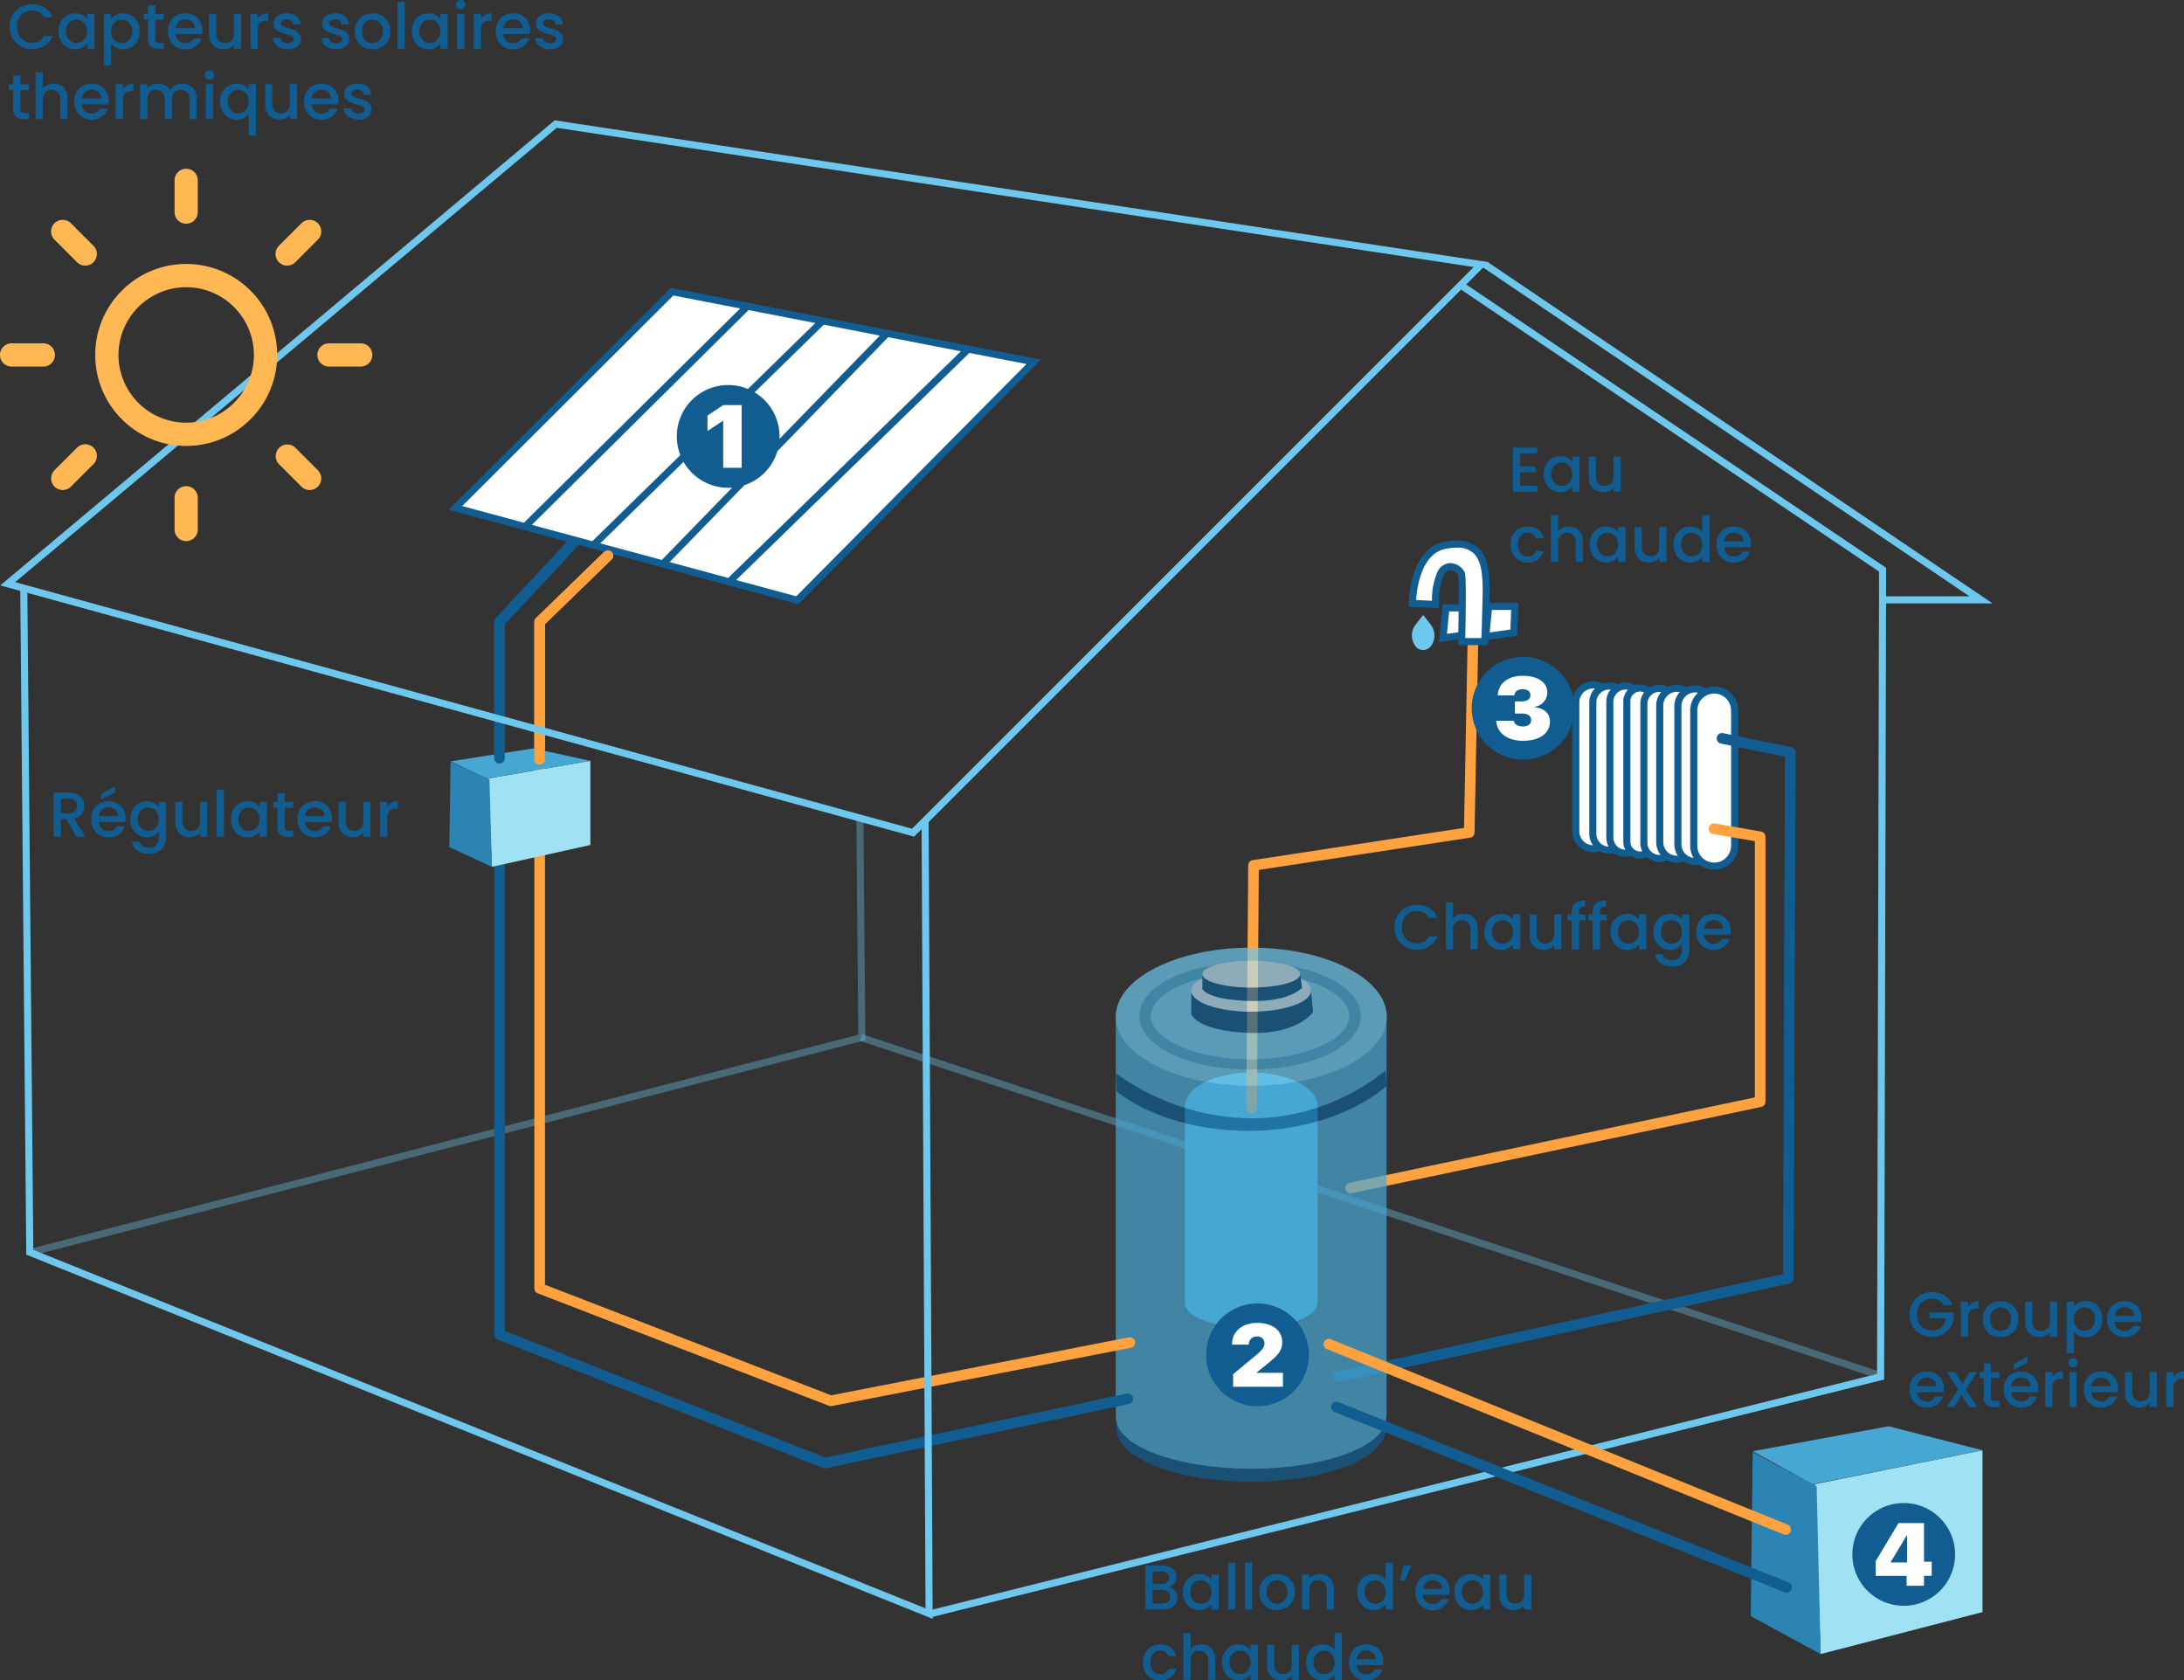 <svg xmlns="http://www.w3.org/2000/svg" xmlns:xlink="http://www.w3.org/1999/xlink" width="282.191" height="217.114" viewBox="0 0 282.191 217.114"><rect x="0" y="0" width="282.191" height="217.114" fill="#333333" stroke="none"/><defs><clipPath id="clip-path"><path id="Trac&#xE9;_21120" data-name="Trac&#xE9; 21120" d="M0,0H282.192V-217.114H0Z" fill="none"></path></clipPath><clipPath id="clip-path-2"><rect id="Rectangle_3486" data-name="Rectangle 3486" width="125.954" height="64.601" transform="translate(-5.134 -118.477)" fill="none"></rect></clipPath><clipPath id="clip-path-3"><rect id="Rectangle_3487" data-name="Rectangle 3487" width="149.659" height="52.443" transform="translate(102.085 -90.506)" fill="none"></rect></clipPath><clipPath id="clip-path-6"><rect id="Rectangle_3488" data-name="Rectangle 3488" width="85.014" height="89.01" transform="translate(119.17 -113.673)" fill="none"></rect></clipPath></defs><g id="Groupe_14740" data-name="Groupe 14740" transform="translate(0 217.114)"><g id="Groupe_14667" data-name="Groupe 14667" clip-path="url(#clip-path)"><g id="Groupe_14646" data-name="Groupe 14646" opacity="0.36"><g id="Groupe_14645" data-name="Groupe 14645"><g id="Groupe_14644" data-name="Groupe 14644" clip-path="url(#clip-path-2)"><g id="Groupe_14643" data-name="Groupe 14643" transform="translate(111.1 -111.473)"><path id="Trac&#xE9;_21102" data-name="Trac&#xE9; 21102" d="M-107.006,56.6l-.229-.886L-.2,28.048-.457,0,.457,0,.72,28.754Z" fill="#6ec8ed"></path></g></g></g></g><g id="Groupe_14650" data-name="Groupe 14650" opacity="0.36"><g id="Groupe_14649" data-name="Groupe 14649"><g id="Groupe_14648" data-name="Groupe 14648" clip-path="url(#clip-path-3)"><g id="Groupe_14647" data-name="Groupe 14647" transform="translate(242.6 -39.498)"><path id="Trac&#xE9;_21103" data-name="Trac&#xE9; 21103" d="M-.144.434-131.515-43.14l.288-.868L.144-.434Z" fill="#6ec8ed"></path></g></g></g></g><g id="Groupe_14651" data-name="Groupe 14651" transform="translate(205.859 -128.622)"><path id="Trac&#xE9;_21104" data-name="Trac&#xE9; 21104" d="M0,0A2.25,2.25,0,0,0-2.25,2.25V18.922A2.25,2.25,0,0,0,0,21.172a2.25,2.25,0,0,0,2.25-2.25V2.25A2.25,2.25,0,0,0,0,0" fill="#fff"></path></g><g id="Groupe_14652" data-name="Groupe 14652" transform="translate(205.859 -128.622)"><path id="Trac&#xE9;_21105" data-name="Trac&#xE9; 21105" d="M0-.458A2.711,2.711,0,0,1,2.707,2.25V18.922A2.711,2.711,0,0,1,0,21.63a2.711,2.711,0,0,1-2.707-2.708V2.25A2.711,2.711,0,0,1,0-.458ZM0,20.715a1.8,1.8,0,0,0,1.793-1.792V2.25A1.8,1.8,0,0,0,0,.458,1.8,1.8,0,0,0-1.793,2.25V18.922A1.8,1.8,0,0,0,0,20.715Z" fill="#115d91"></path></g><g id="Groupe_14653" data-name="Groupe 14653" transform="translate(207.91 -128.475)"><path id="Trac&#xE9;_21106" data-name="Trac&#xE9; 21106" d="M0,0A2.1,2.1,0,0,0-2.1,2.1v17a2.1,2.1,0,0,0,2.1,2.1,2.1,2.1,0,0,0,2.1-2.1V2.1A2.1,2.1,0,0,0,0,0" fill="#fff"></path></g><g id="Groupe_14654" data-name="Groupe 14654" transform="translate(207.91 -128.475)"><path id="Trac&#xE9;_21107" data-name="Trac&#xE9; 21107" d="M0-.458A2.564,2.564,0,0,1,2.562,2.1v17A2.564,2.564,0,0,1,0,21.663,2.564,2.564,0,0,1-2.562,19.1V2.1A2.564,2.564,0,0,1,0-.458ZM0,20.748A1.648,1.648,0,0,0,1.646,19.1V2.1A1.648,1.648,0,0,0,0,.458,1.648,1.648,0,0,0-1.646,2.1v17A1.648,1.648,0,0,0,0,20.748Z" fill="#115d91"></path></g><g id="Groupe_14655" data-name="Groupe 14655" transform="translate(210.035 -128.475)"><path id="Trac&#xE9;_21108" data-name="Trac&#xE9; 21108" d="M0,0A2.03,2.03,0,0,0-2.03,2.03V19.573A2.03,2.03,0,0,0,0,21.6a2.03,2.03,0,0,0,2.03-2.03V2.03A2.03,2.03,0,0,0,0,0" fill="#fff"></path></g><g id="Groupe_14656" data-name="Groupe 14656" transform="translate(210.035 -128.475)"><path id="Trac&#xE9;_21109" data-name="Trac&#xE9; 21109" d="M0-.458A2.49,2.49,0,0,1,2.487,2.03V19.573A2.49,2.49,0,0,1,0,22.061a2.49,2.49,0,0,1-2.487-2.488V2.03A2.49,2.49,0,0,1,0-.458Zm0,21.6a1.574,1.574,0,0,0,1.572-1.573V2.03A1.574,1.574,0,0,0,0,.458,1.574,1.574,0,0,0-1.572,2.03V19.573A1.574,1.574,0,0,0,0,21.146Z" fill="#115d91"></path></g><g id="Groupe_14657" data-name="Groupe 14657" transform="translate(211.919 -128.225)"><path id="Trac&#xE9;_21110" data-name="Trac&#xE9; 21110" d="M0,0A1.716,1.716,0,0,0-1.716,1.716V19.865A1.716,1.716,0,0,0,0,21.581a1.716,1.716,0,0,0,1.716-1.716V1.716A1.716,1.716,0,0,0,0,0" fill="#fff"></path></g><g id="Groupe_14658" data-name="Groupe 14658" transform="translate(211.919 -128.225)"><path id="Trac&#xE9;_21111" data-name="Trac&#xE9; 21111" d="M0-.458A2.176,2.176,0,0,1,2.174,1.716V19.865A2.176,2.176,0,0,1,0,22.038a2.176,2.176,0,0,1-2.174-2.174V1.716A2.176,2.176,0,0,1,0-.458ZM0,21.123a1.26,1.26,0,0,0,1.258-1.258V1.716A1.26,1.26,0,0,0,0,.458,1.26,1.26,0,0,0-1.258,1.716V19.865A1.26,1.26,0,0,0,0,21.123Z" fill="#115d91"></path></g><g id="Groupe_14659" data-name="Groupe 14659" transform="translate(214.395 -128.182)"><path id="Trac&#xE9;_21112" data-name="Trac&#xE9; 21112" d="M0,0A1.994,1.994,0,0,0-1.994,1.994v17.99A1.994,1.994,0,0,0,0,21.978a1.994,1.994,0,0,0,1.994-1.994V1.994A1.994,1.994,0,0,0,0,0" fill="#fff"></path></g><g id="Groupe_14660" data-name="Groupe 14660" transform="translate(214.395 -128.182)"><path id="Trac&#xE9;_21113" data-name="Trac&#xE9; 21113" d="M0-.458A2.454,2.454,0,0,1,2.451,1.994v17.99A2.454,2.454,0,0,1,0,22.436a2.454,2.454,0,0,1-2.451-2.451V1.994A2.454,2.454,0,0,1,0-.458ZM0,21.521a1.538,1.538,0,0,0,1.536-1.536V1.994A1.538,1.538,0,0,0,0,.458,1.538,1.538,0,0,0-1.536,1.994v17.99A1.538,1.538,0,0,0,0,21.521Z" fill="#115d91"></path></g><g id="Groupe_14661" data-name="Groupe 14661" transform="translate(216.666 -128.182)"><path id="Trac&#xE9;_21114" data-name="Trac&#xE9; 21114" d="M0,0A2.213,2.213,0,0,0-2.213,2.213V19.872A2.213,2.213,0,0,0,0,22.085a2.213,2.213,0,0,0,2.213-2.213V2.213A2.213,2.213,0,0,0,0,0" fill="#fff"></path></g><g id="Groupe_14662" data-name="Groupe 14662" transform="translate(216.666 -128.182)"><path id="Trac&#xE9;_21115" data-name="Trac&#xE9; 21115" d="M0-.458a2.674,2.674,0,0,1,2.671,2.67V19.872A2.674,2.674,0,0,1,0,22.542a2.674,2.674,0,0,1-2.671-2.67V2.213A2.674,2.674,0,0,1,0-.458ZM0,21.627a1.757,1.757,0,0,0,1.755-1.755V2.213A1.757,1.757,0,0,0,0,.458,1.757,1.757,0,0,0-1.755,2.213V19.872A1.757,1.757,0,0,0,0,21.627Z" fill="#115d91"></path></g><g id="Groupe_14663" data-name="Groupe 14663" transform="translate(219.03 -128.109)"><path id="Trac&#xE9;_21116" data-name="Trac&#xE9; 21116" d="M0,0A2.233,2.233,0,0,0-2.233,2.233v17.84A2.232,2.232,0,0,0,0,22.305a2.232,2.232,0,0,0,2.233-2.232V2.233A2.233,2.233,0,0,0,0,0" fill="#fff"></path></g><g id="Groupe_14664" data-name="Groupe 14664" transform="translate(219.03 -128.109)"><path id="Trac&#xE9;_21117" data-name="Trac&#xE9; 21117" d="M0-.458A2.694,2.694,0,0,1,2.691,2.233v17.84A2.693,2.693,0,0,1,0,22.763a2.693,2.693,0,0,1-2.691-2.69V2.233A2.694,2.694,0,0,1,0-.458ZM0,21.847a1.777,1.777,0,0,0,1.776-1.774V2.233A1.778,1.778,0,0,0,0,.458,1.778,1.778,0,0,0-1.776,2.233v17.84A1.777,1.777,0,0,0,0,21.847Z" fill="#115d91"></path></g><g id="Groupe_14665" data-name="Groupe 14665" transform="translate(221.487 -127.962)"><path id="Trac&#xE9;_21118" data-name="Trac&#xE9; 21118" d="M0,0A2.638,2.638,0,0,0-2.638,2.638V20.115A2.638,2.638,0,0,0,0,22.753a2.638,2.638,0,0,0,2.638-2.638V2.638A2.638,2.638,0,0,0,0,0" fill="#fff"></path></g><g id="Groupe_14666" data-name="Groupe 14666" transform="translate(221.487 -127.962)"><path id="Trac&#xE9;_21119" data-name="Trac&#xE9; 21119" d="M0-.458a3.1,3.1,0,0,1,3.1,3.1V20.115a3.1,3.1,0,0,1-3.1,3.1,3.1,3.1,0,0,1-3.1-3.1V2.638A3.1,3.1,0,0,1,0-.458ZM0,22.3a2.183,2.183,0,0,0,2.181-2.181V2.638A2.183,2.183,0,0,0,0,.458,2.183,2.183,0,0,0-2.181,2.638V20.115A2.183,2.183,0,0,0,0,22.3Z" fill="#115d91"></path></g></g><g id="Groupe_14668" data-name="Groupe 14668" transform="translate(172.96 -39.238)"><path id="Trac&#xE9;_21121" data-name="Trac&#xE9; 21121" d="M0,.686A.686.686,0,0,1-.67.147.686.686,0,0,1-.147-.67L57.415-13.262l.255-66.844-8.268-1.7a.686.686,0,0,1-.534-.81.686.686,0,0,1,.81-.534L58.5-81.336a.686.686,0,0,1,.548.675l-.259,67.955a.686.686,0,0,1-.539.668L.147.67A.689.689,0,0,1,0,.686Z" fill="#115d91"></path></g><g id="Groupe_14669" data-name="Groupe 14669" transform="translate(174.516 -63.619)"><path id="Trac&#xE9;_21122" data-name="Trac&#xE9; 21122" d="M0,.686A.686.686,0,0,1-.671.141a.686.686,0,0,1,.53-.813L52.225-11.709v-33.1l-5.4-.938a.686.686,0,0,1-.558-.793.686.686,0,0,1,.793-.558l5.965,1.037a.686.686,0,0,1,.569.676v34.237a.686.686,0,0,1-.545.671L.141.671A.689.689,0,0,1,0,.686Z" fill="#ffa23f"></path></g><g id="Groupe_14670" data-name="Groupe 14670" transform="translate(189.04 -180.076)"><path id="Trac&#xE9;_21123" data-name="Trac&#xE9; 21123" d="M-68.622,171.888l-.221-.888L53.492,140.48,53.75,36.814-.256.379.256-.379l54.41,36.707L54.406,141.2Z" fill="#6ec8ed"></path></g><g id="Groupe_14671" data-name="Groupe 14671" transform="translate(191.894 -182.929)"><path id="Trac&#xE9;_21124" data-name="Trac&#xE9; 21124" d="M65.557,43.772H51.1v-.915H62.571L-.256.379.256-.379Z" fill="#6ec8ed"></path></g><g id="Groupe_14674" data-name="Groupe 14674" clip-path="url(#clip-path)"><g id="Groupe_14672" data-name="Groupe 14672" transform="translate(170.243 -74.398)"><path id="Trac&#xE9;_21125" data-name="Trac&#xE9; 21125" d="M0,0H-17.145V25.577h.017c0,.019-.007.037-.007.056,0,1.778,3.829,3.22,8.552,3.22S-.03,27.411-.03,25.633c0-.019-.007-.037-.008-.056H0Z" fill="#47a7d3"></path></g><g id="Groupe_14673" data-name="Groupe 14673" transform="translate(170.256 -74.162)"><path id="Trac&#xE9;_21126" data-name="Trac&#xE9; 21126" d="M0,0C0-2.414-3.841-4.371-8.579-4.371S-17.157-2.414-17.157,0s3.841,4.371,8.578,4.371S0,2.414,0,0" fill="#47a7d3"></path></g></g><g id="Groupe_14675" data-name="Groupe 14675" transform="translate(190.337 -135.462)"><path id="Trac&#xE9;_21128" data-name="Trac&#xE9; 21128" d="M-28.623,62.154h-.006a.686.686,0,0,1-.68-.691l.251-31.31a.686.686,0,0,1,.582-.673l27.3-4.166L-.686-.013a.686.686,0,0,1,.7-.673.686.686,0,0,1,.673.7l-.5,25.9a.686.686,0,0,1-.582.665l-27.292,4.165-.246,30.726A.686.686,0,0,1-28.623,62.154Z" fill="#ffa23f"></path></g><g id="Groupe_14688" data-name="Groupe 14688" clip-path="url(#clip-path)"><g id="Groupe_14687" data-name="Groupe 14687" opacity="0.7"><g id="Groupe_14686" data-name="Groupe 14686"><g id="Groupe_14685" data-name="Groupe 14685" clip-path="url(#clip-path-6)"><g id="Groupe_14676" data-name="Groupe 14676" transform="translate(179.108 -86.422)"><path id="Trac&#xE9;_21129" data-name="Trac&#xE9; 21129" d="M0,0H-34.843V53.861h.035c0,.039-.015.077-.015.117,0,3.745,7.782,6.781,17.381,6.781s17.38-3.036,17.38-6.781c0-.04-.013-.078-.015-.117H0Z" fill="#115d91"></path></g><g id="Groupe_14677" data-name="Groupe 14677" transform="translate(179.16 -86.234)"><path id="Trac&#xE9;_21130" data-name="Trac&#xE9; 21130" d="M0,0H-34.99V52.2h.036c0,.038-.015.074-.015.113,0,3.629,7.814,6.571,17.453,6.571S-.062,55.941-.062,52.312c0-.039-.013-.075-.015-.113H0Z" fill="#47a7d3"></path></g><g id="Groupe_14678" data-name="Groupe 14678" transform="translate(179.184 -85.752)"><path id="Trac&#xE9;_21131" data-name="Trac&#xE9; 21131" d="M0,0C0-4.927-7.838-8.921-17.508-8.921S-35.015-4.927-35.015,0s7.838,8.921,17.507,8.921S0,4.927,0,0" fill="#6ec8ed"></path></g><g id="Groupe_14679" data-name="Groupe 14679" transform="translate(161.523 -78.921)"><path id="Trac&#xE9;_21132" data-name="Trac&#xE9; 21132" d="M0,0C-8.022,0-14.306-3.042-14.306-6.923S-8.022-13.847,0-13.847s14.305,3.041,14.305,6.924S8.021,0,0,0M0-12.524c-6.953,0-12.826,2.564-12.826,5.6S-6.953-1.323,0-1.323s12.826-2.565,12.826-5.6S6.952-12.524,0-12.524" fill="#47a7d3"></path></g><g id="Groupe_14680" data-name="Groupe 14680" transform="translate(153.937 -89.37)"><path id="Trac&#xE9;_21133" data-name="Trac&#xE9; 21133" d="M0,0-.028,3.267s.621,2.182,7.487,2.44c6.335.239,8.271-2.7,8.271-2.7L15.427,0S7.638,6.62,0,0" fill="#115d91"></path></g><g id="Groupe_14681" data-name="Groupe 14681" transform="translate(169.406 -89.13)"><path id="Trac&#xE9;_21134" data-name="Trac&#xE9; 21134" d="M0,0C0,1.508-3.469,2.73-7.748,2.73S-15.5,1.508-15.5,0s3.469-2.73,7.748-2.73S0-1.508,0,0" fill="#b5def4"></path></g><g id="Groupe_14682" data-name="Groupe 14682" transform="translate(155.372 -91.405)"><path id="Trac&#xE9;_21135" data-name="Trac&#xE9; 21135" d="M0,0-.022,2.073S.484,3.458,6.1,3.622c5.178.151,6.76-1.713,6.76-1.713L12.609,0S6.242,4.2,0,0" fill="#115d91"></path></g><g id="Groupe_14683" data-name="Groupe 14683" transform="translate(168.014 -91.253)"><path id="Trac&#xE9;_21136" data-name="Trac&#xE9; 21136" d="M0,0C0,.957-2.835,1.733-6.332,1.733S-12.665.957-12.665,0-9.83-1.733-6.332-1.733,0-.957,0,0" fill="#b5def4"></path></g><g id="Groupe_14684" data-name="Groupe 14684" transform="translate(144.202 -78.432)"><path id="Trac&#xE9;_21137" data-name="Trac&#xE9; 21137" d="M0,0,.054,2.309S6.02,7.546,17.518,7.422,34.983,1.608,34.983,1.608L34.82-.371a27.773,27.773,0,0,1-17.3,6.185A30.416,30.416,0,0,1,0,0" fill="#115d91"></path></g></g></g></g></g><g id="Groupe_14689" data-name="Groupe 14689" transform="translate(78.549 -145.321)"><path id="Trac&#xE9;_21139" data-name="Trac&#xE9; 21139" d="M28.79,109.881a.686.686,0,0,1-.247-.046L-9.066,95.31a.686.686,0,0,1-.439-.64V8.559A.686.686,0,0,1-9.3,8.067L-.478-.492a.686.686,0,0,1,.97.014.686.686,0,0,1-.015.97L-8.133,8.849V94.2l36.986,14.284L67.3,101a.686.686,0,0,1,.262,1.347l-38.646,7.522A.687.687,0,0,1,28.79,109.881Z" fill="#ffa23f"></path></g><g id="Groupe_14690" data-name="Groupe 14690" transform="translate(72.843 -145.58)"><path id="Trac&#xE9;_21140" data-name="Trac&#xE9; 21140" d="M33.718,118.181a.686.686,0,0,1-.252-.048l-42.018-16.6a.686.686,0,0,1-.434-.638V8.819a.686.686,0,0,1,.186-.47L-.5-.47A.686.686,0,0,1,.47-.5.686.686,0,0,1,.5.47L-7.614,9.091v91.337l41.392,16.353,38.963-8.257a.686.686,0,0,1,.284,1.342l-39.165,8.3A.686.686,0,0,1,33.718,118.181Z" fill="#115d91"></path></g><g id="Groupe_14691" data-name="Groupe 14691" transform="translate(63.085 -116.529)"><path id="Trac&#xE9;_21141" data-name="Trac&#xE9; 21141" d="M0,0,13.194-2.282V8.591L.471,11.41Z" fill="#a1e1f4"></path></g><g id="Groupe_14692" data-name="Groupe 14692" transform="translate(68.896 -120.421)"><path id="Trac&#xE9;_21142" data-name="Trac&#xE9; 21142" d="M0,0,7.382,1.611-5.968,3.893-10.68,1.678Z" fill="#47a7d3"></path></g><g id="Groupe_14693" data-name="Groupe 14693" transform="translate(58.216 -118.676)"><path id="Trac&#xE9;_21143" data-name="Trac&#xE9; 21143" d="M0,0,5.026,2.282,5.34,13.558l-5.5-2.551Z" fill="#2b84b3"></path></g><g id="Groupe_14698" data-name="Groupe 14698" clip-path="url(#clip-path)"><g id="Groupe_14694" data-name="Groupe 14694" transform="translate(162.479 -35.429)"><path id="Trac&#xE9;_21144" data-name="Trac&#xE9; 21144" d="M0,0A6.638,6.638,0,0,0,6.638-6.638,6.638,6.638,0,0,0,0-13.276,6.638,6.638,0,0,0-6.638-6.638,6.638,6.638,0,0,0,0,0" fill="#115d91"></path></g><g id="Groupe_14695" data-name="Groupe 14695" transform="translate(159.331 -37.942)"><path id="Trac&#xE9;_21145" data-name="Trac&#xE9; 21145" d="M0,0H6.437V-1.8H3.044v-.045L4.516-3.033c1.3-1.051,1.826-1.657,1.826-2.741v-.012c0-1.488-1.281-2.465-3.241-2.465C1.18-8.251-.14-7.139-.14-5.493v.056H2.028l0-.073A1,1,0,0,1,3.1-6.493a.866.866,0,0,1,.949.854v.011c0,.449-.18.8-1.174,1.623L0-1.623Z" fill="#fff"></path></g><g id="Groupe_14696" data-name="Groupe 14696" transform="translate(196.796 -118.963)"><path id="Trac&#xE9;_21146" data-name="Trac&#xE9; 21146" d="M0,0A6.638,6.638,0,0,0,6.638-6.638,6.638,6.638,0,0,0,0-13.276,6.638,6.638,0,0,0-6.638-6.638,6.638,6.638,0,0,0,0,0" fill="#115d91"></path></g><g id="Groupe_14697" data-name="Groupe 14697" transform="translate(196.77 -121.402)"><path id="Trac&#xE9;_21147" data-name="Trac&#xE9; 21147" d="M0,0C2.163,0,3.494-.955,3.494-2.494v-.011c0-1.051-.77-1.708-2-1.837v-.045A1.891,1.891,0,0,0,3.157-6.218v-.011c0-1.32-1.23-2.168-3.174-2.168-1.887,0-3.123.96-3.224,2.449l-.006.084H-1.1l.006-.051c.05-.438.443-.747,1.078-.747.607,0,.983.292.983.764v.011c0,.5-.427.8-1.163.8h-.837v1.567H-.2c.826,0,1.27.3,1.27.848v.011c0,.472-.4.809-1.079.809S-1.1-2.163-1.163-2.522l-.011-.067H-3.443l.005.073C-3.32-1-1.994,0,0,0" fill="#fff"></path></g></g><g id="Groupe_14699" data-name="Groupe 14699" transform="translate(103.019 -139.56)"><path id="Trac&#xE9;_21149" data-name="Trac&#xE9; 21149" d="M0,0,30.539-30.807l-46.71-9.061L-44.184-11.935Z" fill="#fff"></path></g><g id="Groupe_14700" data-name="Groupe 14700" transform="translate(103.019 -139.56)"><path id="Trac&#xE9;_21150" data-name="Trac&#xE9; 21150" d="M.138.511-45.068-11.7l28.746-28.664,47.789,9.27ZM-43.3-12.17-.138-.511l29.749-30.01L-16.02-39.373Z" fill="#115d91"></path></g><g id="Groupe_14701" data-name="Groupe 14701" transform="translate(67.85 -149.082)"><path id="Trac&#xE9;_21151" data-name="Trac&#xE9; 21151" d="M.322.325l-.644-.65L28.4-28.791l.644.65Z" fill="#115d91"></path></g><g id="Groupe_14702" data-name="Groupe 14702" transform="translate(76.733 -146.747)"><path id="Trac&#xE9;_21152" data-name="Trac&#xE9; 21152" d="M.32.327-.32-.327,29.443-29.441l.64.654Z" fill="#115d91"></path></g><g id="Groupe_14703" data-name="Groupe 14703" transform="translate(85.682 -144.283)"><path id="Trac&#xE9;_21153" data-name="Trac&#xE9; 21153" d="M.328.319-.328-.319,28.786-30.276l.656.638Z" fill="#115d91"></path></g><g id="Groupe_14704" data-name="Groupe 14704" transform="translate(94.435 -142.144)"><path id="Trac&#xE9;_21154" data-name="Trac&#xE9; 21154" d="M.319.328-.319-.328,30.253-30.1l.638.656Z" fill="#115d91"></path></g><g id="Groupe_14705" data-name="Groupe 14705" transform="translate(78.549 -145.321)"><path id="Trac&#xE9;_21155" data-name="Trac&#xE9; 21155" d="M-8.819,26.993a.686.686,0,0,1-.686-.686V8.559A.686.686,0,0,1-9.3,8.067L-.478-.492a.686.686,0,0,1,.97.015.686.686,0,0,1-.015.97L-8.133,8.849V26.307A.686.686,0,0,1-8.819,26.993Z" fill="#ffa23f"></path></g><g id="Groupe_14706" data-name="Groupe 14706" transform="translate(74.14 -147.072)"><path id="Trac&#xE9;_21156" data-name="Trac&#xE9; 21156" d="M-9.6,28.609a.686.686,0,0,1-.686-.686V10.31a.686.686,0,0,1,.184-.467L-.5-.467A.686.686,0,0,1,.467-.5.686.686,0,0,1,.5.467L-8.911,10.58V27.923A.686.686,0,0,1-9.6,28.609Z" fill="#115d91"></path></g><g id="Groupe_14707" data-name="Groupe 14707" transform="translate(192.352 -138.758)"><path id="Trac&#xE9;_21157" data-name="Trac&#xE9; 21157" d="M0,0H3.372l-.13,3.372-3.631.519Z" fill="#fff"></path></g><g id="Groupe_14708" data-name="Groupe 14708" transform="translate(192.352 -138.758)"><path id="Trac&#xE9;_21158" data-name="Trac&#xE9; 21158" d="M-.414-.458H3.847L3.684,3.771-.9,4.427ZM2.9.457H.414l-.29,2.9L2.8,2.973Z" fill="#115d91"></path></g><g id="Groupe_14709" data-name="Groupe 14709" transform="translate(186.831 -138.574)"><path id="Trac&#xE9;_21159" data-name="Trac&#xE9; 21159" d="M0,0H3.372l-.13,3.372-3.631.519Z" fill="#fff"></path></g><g id="Groupe_14710" data-name="Groupe 14710" transform="translate(186.831 -138.574)"><path id="Trac&#xE9;_21160" data-name="Trac&#xE9; 21160" d="M-.414-.458H3.847L3.684,3.771-.9,4.427ZM2.9.457H.414l-.29,2.9L2.8,2.973Z" fill="#115d91"></path></g><g id="Groupe_14715" data-name="Groupe 14715" clip-path="url(#clip-path)"><g id="Groupe_14711" data-name="Groupe 14711" transform="translate(185.479 -139.018)"><path id="Trac&#xE9;_21161" data-name="Trac&#xE9; 21161" d="M0,0-2.983-.13s.018-6.764,4.28-7.521C7.133-8.689,6.6-3.766,6.484,1.167,6.406,4.539,6.355,4.8,6.355,4.8H3.372S3.6-3.431,3.328-4.021C2.939-4.877,0-6.614,0,0" fill="#fff"></path></g><g id="Groupe_14712" data-name="Groupe 14712" transform="translate(185.479 -139.018)"><path id="Trac&#xE9;_21162" data-name="Trac&#xE9; 21162" d="M6.731,5.255H2.9l.013-.47c.07-2.556.158-8.005-.009-8.63a1.292,1.292,0,0,0-.985-.58c-.35,0-.651.247-.893.735A8.853,8.853,0,0,0,.458,0V.478l-3.9-.17V-.131a14.044,14.044,0,0,1,.561-3.607C-2.123-6.251-.707-7.76,1.217-8.1A8.784,8.784,0,0,1,2.74-8.248,3.883,3.883,0,0,1,5.647-7.183C7.135-5.653,7.053-2.791,6.966.239c-.009.312-.018.625-.025.938C6.892,3.314,6.841,4.7,6.8,4.886ZM3.841,4.34H5.928c.022-.437.056-1.343.1-3.184.007-.315.016-.63.025-.943.081-2.831.157-5.505-1.061-6.759A2.974,2.974,0,0,0,2.74-7.333,7.875,7.875,0,0,0,1.377-7.2c-3.238.575-3.79,5.178-3.884,6.633l2.054.09A8.919,8.919,0,0,1,.208-4.1,1.893,1.893,0,0,1,1.921-5.34,2.158,2.158,0,0,1,3.745-4.21c.073.161.21.461.163,4.825C3.892,2.123,3.859,3.609,3.841,4.34Z" fill="#115d91"></path></g><g id="Groupe_14713" data-name="Groupe 14713" transform="translate(184.916 -136.338)"><path id="Trac&#xE9;_21163" data-name="Trac&#xE9; 21163" d="M0,0-1.031-1.331-2.063,0a2.291,2.291,0,0,0,0,2.661,1.235,1.235,0,0,0,1.989.09c.026-.029.05-.059.074-.09A2.287,2.287,0,0,0,0,0" fill="#6ec8ed"></path></g><g id="Groupe_14714" data-name="Groupe 14714" transform="translate(94.087 -154.091)"><path id="Trac&#xE9;_21164" data-name="Trac&#xE9; 21164" d="M0,0A6.638,6.638,0,0,0,6.638-6.638,6.638,6.638,0,0,0,0-13.276,6.638,6.638,0,0,0-6.638-6.638,6.638,6.638,0,0,0,0,0" fill="#115d91"></path></g></g><g id="Groupe_14716" data-name="Groupe 14716" transform="translate(93.443 -156.676)"><path id="Trac&#xE9;_21166" data-name="Trac&#xE9; 21166" d="M0,0H2.382V-8.1H0L-2.033-6.746v1.994L-.045-6.066H0Z" fill="#fff"></path></g><g id="Groupe_14725" data-name="Groupe 14725" clip-path="url(#clip-path)"><g id="Groupe_14717" data-name="Groupe 14717" transform="translate(10.993 -109.009)"><path id="Trac&#xE9;_21167" data-name="Trac&#xE9; 21167" d="M0,0-1.407-2.356a1.644,1.644,0,0,0,.994-.617A1.7,1.7,0,0,0-.09-3.983a1.669,1.669,0,0,0-.225-.859,1.592,1.592,0,0,0-.679-.614A2.447,2.447,0,0,0-2.1-5.685H-4.065V0h.932V-2.274h.712L-1.112,0ZM-3.133-4.924H-2.1a1.108,1.108,0,0,1,.793.25.906.906,0,0,1,.262.691.942.942,0,0,1-.266.7,1.078,1.078,0,0,1-.789.262H-3.133Zm8.368,2.56a2.345,2.345,0,0,0-.279-1.157A1.959,1.959,0,0,0,4.179-4.3,2.285,2.285,0,0,0,3.043-4.58a2.36,2.36,0,0,0-1.174.286,1.99,1.99,0,0,0-.794.814A2.552,2.552,0,0,0,.793-2.257a2.487,2.487,0,0,0,.291,1.222,2.054,2.054,0,0,0,.8.818A2.3,2.3,0,0,0,3.043.074a2.178,2.178,0,0,0,1.329-.4,2.028,2.028,0,0,0,.74-1.018H4.106a1.09,1.09,0,0,1-1.063.629,1.267,1.267,0,0,1-.884-.327,1.253,1.253,0,0,1-.4-.867H5.2a2.888,2.888,0,0,0,.033-.458M1.767-2.658a1.277,1.277,0,0,1,.409-.83A1.2,1.2,0,0,1,3-3.8a1.317,1.317,0,0,1,.891.311,1.058,1.058,0,0,1,.368.826ZM3.86-6.511l-1.807,1v.687L3.86-5.717ZM7.966-4.58a2.063,2.063,0,0,0-1.075.29,2.067,2.067,0,0,0-.769.814,2.5,2.5,0,0,0-.282,1.2,2.568,2.568,0,0,0,.282,1.215,2.1,2.1,0,0,0,.769.834,2.016,2.016,0,0,0,1.075.3,1.92,1.92,0,0,0,.92-.217,1.915,1.915,0,0,0,.643-.536V.074a1.339,1.339,0,0,1-.348,1,1.242,1.242,0,0,1-.912.344,1.53,1.53,0,0,1-.83-.217A1,1,0,0,1,6.985.63H6.061a1.579,1.579,0,0,0,.687,1.165,2.557,2.557,0,0,0,1.521.43,2.381,2.381,0,0,0,1.182-.278,1.893,1.893,0,0,0,.756-.765A2.3,2.3,0,0,0,10.469.074V-4.507h-.94v.655a1.778,1.778,0,0,0-.634-.52,2,2,0,0,0-.929-.208M9.529-2.257a1.654,1.654,0,0,1-.193.813,1.343,1.343,0,0,1-.5.528,1.312,1.312,0,0,1-.67.18A1.3,1.3,0,0,1,7.5-.92a1.354,1.354,0,0,1-.507-.536A1.679,1.679,0,0,1,6.8-2.274a1.606,1.606,0,0,1,.192-.805,1.329,1.329,0,0,1,.5-.516,1.343,1.343,0,0,1,.671-.176,1.312,1.312,0,0,1,.67.18,1.352,1.352,0,0,1,.5.524,1.634,1.634,0,0,1,.193.81m5.316-2.25V-2a1.3,1.3,0,0,1-.307.929,1.091,1.091,0,0,1-.83.323,1.078,1.078,0,0,1-.826-.323,1.309,1.309,0,0,1-.3-.929V-4.507h-.924v2.65A2.121,2.121,0,0,0,11.9-.81a1.6,1.6,0,0,0,.663.655,2.023,2.023,0,0,0,.953.22,1.831,1.831,0,0,0,.756-.159,1.5,1.5,0,0,0,.577-.438V0h.932V-4.507ZM17,0h.932V-6.053H17Zm0-6.053,1.849,3.779a2.568,2.568,0,0,0,.282,1.215,2.115,2.115,0,0,0,.765.834,1.98,1.98,0,0,0,1.063.3A1.985,1.985,0,0,0,21.9-.139a1.846,1.846,0,0,0,.646-.532V0h.941V-4.507h-.941v.655a1.875,1.875,0,0,0-.633-.52,1.97,1.97,0,0,0-.929-.208,2.063,2.063,0,0,0-1.075.29,2.067,2.067,0,0,0-.769.814,2.5,2.5,0,0,0-.282,1.2m3.688.017a1.654,1.654,0,0,1-.192.813,1.343,1.343,0,0,1-.5.528,1.316,1.316,0,0,1-.671.18,1.3,1.3,0,0,1-.666-.184A1.354,1.354,0,0,1,20-1.456a1.679,1.679,0,0,1-.192-.818A1.606,1.606,0,0,1,20-3.079a1.322,1.322,0,0,1,.5-.516,1.339,1.339,0,0,1,.67-.176,1.316,1.316,0,0,1,.671.18,1.352,1.352,0,0,1,.5.524,1.634,1.634,0,0,1,.192.81m4.352-1.489v-.761H25.8v-1.12h-.941v1.12h-.532v.761h.532v2.5a1.217,1.217,0,0,0,.335.957A1.423,1.423,0,0,0,26.157,0h.736V-.777H26.32a.593.593,0,0,1-.4-.11.48.48,0,0,1-.118-.364v-2.5Zm4.989,1.382A2.355,2.355,0,0,0,31.6-3.521a1.972,1.972,0,0,0-.777-.781A2.291,2.291,0,0,0,29.69-4.58a2.36,2.36,0,0,0-1.174.286,1.981,1.981,0,0,0-.793.814,2.552,2.552,0,0,0-.282,1.223,2.487,2.487,0,0,0,.29,1.222,2.057,2.057,0,0,0,.8.818A2.294,2.294,0,0,0,29.69.074a2.174,2.174,0,0,0,1.329-.4,2.028,2.028,0,0,0,.74-1.018H30.753a1.089,1.089,0,0,1-1.063.629,1.263,1.263,0,0,1-.883-.327,1.249,1.249,0,0,1-.4-.867h3.443a2.888,2.888,0,0,0,.033-.458m-3.468-.294a1.282,1.282,0,0,1,.409-.83,1.2,1.2,0,0,1,.826-.307,1.319,1.319,0,0,1,.892.311,1.065,1.065,0,0,1,.368.826Zm7.533-1.849V-2a1.3,1.3,0,0,1-.307.929,1.091,1.091,0,0,1-.83.323,1.078,1.078,0,0,1-.826-.323,1.309,1.309,0,0,1-.3-.929V-4.507h-.924v2.65A2.121,2.121,0,0,0,33-.81a1.6,1.6,0,0,0,.663.655,2.023,2.023,0,0,0,.953.22,1.831,1.831,0,0,0,.756-.159,1.5,1.5,0,0,0,.577-.438V0h.932V-4.507Zm3.091.655v-.655h-.932V0h.932V-2.372a1.329,1.329,0,0,1,.283-.965,1.136,1.136,0,0,1,.83-.278h.237V-4.58a1.613,1.613,0,0,0-.806.192,1.472,1.472,0,0,0-.544.536" fill="#115d91"></path></g><g id="Groupe_14718" data-name="Groupe 14718" transform="translate(147.686 -2.331)"><path id="Trac&#xE9;_21168" data-name="Trac&#xE9; 21168" d="M0,0A2.555,2.555,0,0,0,.282,1.223a2.045,2.045,0,0,0,.781.818,2.243,2.243,0,0,0,1.145.29A2.173,2.173,0,0,0,3.55,1.926,2.015,2.015,0,0,0,4.286.834H3.28a1.035,1.035,0,0,1-1.072.712A1.125,1.125,0,0,1,1.3,1.137,1.733,1.733,0,0,1,.957,0,1.716,1.716,0,0,1,1.3-1.133a1.131,1.131,0,0,1,.912-.4,1.162,1.162,0,0,1,.679.188,1.068,1.068,0,0,1,.393.524H4.286a1.915,1.915,0,0,0-.724-1.108,2.246,2.246,0,0,0-1.354-.389,2.271,2.271,0,0,0-1.145.286,2.016,2.016,0,0,0-.781.814A2.558,2.558,0,0,0,0,0M7.549-2.323a2,2,0,0,0-.8.156,1.55,1.55,0,0,0-.6.441V-3.8H5.218V2.257h.933V-.262a1.3,1.3,0,0,1,.306-.928,1.094,1.094,0,0,1,.831-.323,1.08,1.08,0,0,1,.826.323,1.311,1.311,0,0,1,.3.928V2.257h.925V-.4a2.177,2.177,0,0,0-.234-1.047A1.567,1.567,0,0,0,8.469-2.1a1.888,1.888,0,0,0-.92-.221M10.216-.016A2.567,2.567,0,0,0,10.5,1.2a2.118,2.118,0,0,0,.765.835,1.979,1.979,0,0,0,1.063.3,1.985,1.985,0,0,0,.932-.213,1.844,1.844,0,0,0,.646-.531v.67h.941V-2.249H13.9V-1.6a1.885,1.885,0,0,0-.633-.519,1.971,1.971,0,0,0-.929-.209,2.063,2.063,0,0,0-1.075.29,2.067,2.067,0,0,0-.769.814,2.5,2.5,0,0,0-.282,1.2M13.9,0a1.658,1.658,0,0,1-.192.814,1.333,1.333,0,0,1-.5.527,1.316,1.316,0,0,1-.671.18,1.3,1.3,0,0,1-.666-.184A1.351,1.351,0,0,1,11.365.8a1.684,1.684,0,0,1-.192-.818,1.61,1.61,0,0,1,.192-.806,1.326,1.326,0,0,1,.5-.515,1.339,1.339,0,0,1,.67-.176,1.316,1.316,0,0,1,.671.18,1.349,1.349,0,0,1,.5.523A1.634,1.634,0,0,1,13.9,0m5.317-2.249V.262a1.294,1.294,0,0,1-.307.928,1.087,1.087,0,0,1-.83.323,1.073,1.073,0,0,1-.826-.323,1.306,1.306,0,0,1-.3-.928V-2.249h-.924V.4a2.121,2.121,0,0,0,.241,1.047,1.594,1.594,0,0,0,.663.654,2.023,2.023,0,0,0,.953.221,1.816,1.816,0,0,0,.756-.16,1.51,1.51,0,0,0,.577-.437v.531h.932V-2.249ZM21.069-.016A2.567,2.567,0,0,0,21.351,1.2a2.12,2.12,0,0,0,.769.835,2.019,2.019,0,0,0,1.076.3,1.963,1.963,0,0,0,.928-.213,1.74,1.74,0,0,0,.634-.539v.678H25.7V-3.8h-.941v2.176a1.791,1.791,0,0,0-.683-.512,2.116,2.116,0,0,0-.871-.192,2.082,2.082,0,0,0-1.084.29,2.081,2.081,0,0,0-.769.814,2.5,2.5,0,0,0-.282,1.2M24.758,0a1.658,1.658,0,0,1-.192.814,1.333,1.333,0,0,1-.5.527,1.316,1.316,0,0,1-.671.18,1.294,1.294,0,0,1-.666-.184A1.353,1.353,0,0,1,22.218.8a1.684,1.684,0,0,1-.192-.818,1.61,1.61,0,0,1,.192-.806,1.326,1.326,0,0,1,.5-.515,1.345,1.345,0,0,1,.671-.176,1.316,1.316,0,0,1,.671.18,1.349,1.349,0,0,1,.5.523,1.634,1.634,0,0,1,.192.81m6.3-.106a2.359,2.359,0,0,0-.278-1.158A1.979,1.979,0,0,0,30-2.045a2.3,2.3,0,0,0-1.137-.278,2.371,2.371,0,0,0-1.174.286,1.987,1.987,0,0,0-.793.814A2.558,2.558,0,0,0,26.615,0a2.491,2.491,0,0,0,.29,1.223,2.069,2.069,0,0,0,.8.818,2.3,2.3,0,0,0,1.157.29,2.168,2.168,0,0,0,1.329-.4,2.024,2.024,0,0,0,.74-1.018H29.927a1.09,1.09,0,0,1-1.063.63,1.263,1.263,0,0,1-.883-.327,1.249,1.249,0,0,1-.4-.867h3.443a2.9,2.9,0,0,0,.033-.458M27.588-.4A1.284,1.284,0,0,1,28-1.231a1.2,1.2,0,0,1,.826-.307,1.319,1.319,0,0,1,.892.311,1.066,1.066,0,0,1,.368.826Z" fill="#115d91"></path></g><g id="Groupe_14719" data-name="Groupe 14719" transform="translate(151.039 -12.082)"><path id="Trac&#xE9;_21169" data-name="Trac&#xE9; 21169" d="M0,0A1.519,1.519,0,0,0,.7-.483,1.263,1.263,0,0,0,.965-1.3a1.342,1.342,0,0,0-.213-.741,1.457,1.457,0,0,0-.629-.527,2.325,2.325,0,0,0-1-.2H-3.043V2.92H-.769a2.311,2.311,0,0,0,.99-.2,1.535,1.535,0,0,0,.65-.548A1.408,1.408,0,0,0,1.1,1.39,1.415,1.415,0,0,0,.777.483,1.258,1.258,0,0,0,0,0M-2.11-2H-.957a1.078,1.078,0,0,1,.716.217.744.744,0,0,1,.257.6.73.73,0,0,1-.257.6,1.11,1.11,0,0,1-.716.209H-2.11ZM-.851,2.159H-2.11V.384H-.883A1.126,1.126,0,0,1-.123.63a.826.826,0,0,1,.287.662.79.79,0,0,1-.27.638,1.114,1.114,0,0,1-.745.229M1.8.646a2.568,2.568,0,0,0,.282,1.215,2.122,2.122,0,0,0,.765.834,1.983,1.983,0,0,0,1.064.3,1.991,1.991,0,0,0,.932-.213,1.846,1.846,0,0,0,.646-.532V2.92h.941V-1.587H5.488v.655a1.87,1.87,0,0,0-.634-.52,1.966,1.966,0,0,0-.928-.208,2.067,2.067,0,0,0-1.076.29,2.081,2.081,0,0,0-.769.814A2.5,2.5,0,0,0,1.8.646M5.488.663a1.654,1.654,0,0,1-.192.813,1.343,1.343,0,0,1-.5.528,1.316,1.316,0,0,1-.671.18A1.3,1.3,0,0,1,3.456,2a1.354,1.354,0,0,1-.507-.536A1.668,1.668,0,0,1,2.756.646a1.6,1.6,0,0,1,.193-.805,1.322,1.322,0,0,1,.5-.516,1.339,1.339,0,0,1,.67-.176,1.316,1.316,0,0,1,.671.18,1.352,1.352,0,0,1,.5.524,1.634,1.634,0,0,1,.192.81M7.656,2.92h.932V-3.133H7.656Zm0-6.053M9.815,2.92h.932V-3.133H9.815Zm0-6.053,4.114,6.127A2.435,2.435,0,0,0,15.111,2.7a2.143,2.143,0,0,0,.846-.822A2.368,2.368,0,0,0,16.268.663a2.415,2.415,0,0,0-.3-1.219,2.083,2.083,0,0,0-.826-.818,2.534,2.534,0,0,0-2.339,0,2.089,2.089,0,0,0-.826.818,2.415,2.415,0,0,0-.3,1.219,2.467,2.467,0,0,0,.3,1.222,2.076,2.076,0,0,0,.81.818,2.3,2.3,0,0,0,1.153.291m0-.81a1.229,1.229,0,0,1-.937-.4A1.58,1.58,0,0,1,12.62.663a1.757,1.757,0,0,1,.18-.831,1.228,1.228,0,0,1,.487-.511,1.343,1.343,0,0,1,.666-.172,1.371,1.371,0,0,1,.671.172,1.273,1.273,0,0,1,.5.511,1.7,1.7,0,0,1,.188.831,1.655,1.655,0,0,1-.2.834,1.311,1.311,0,0,1-.511.515,1.383,1.383,0,0,1-.675.172M19.466-1.66a1.885,1.885,0,0,0-.757.155,1.536,1.536,0,0,0-.584.434v-.516h-.933V2.92h.933V.4a1.3,1.3,0,0,1,.306-.929,1.094,1.094,0,0,1,.831-.323,1.08,1.08,0,0,1,.826.323,1.313,1.313,0,0,1,.3.929V2.92h.925V.262a2.154,2.154,0,0,0-.238-1.047,1.574,1.574,0,0,0-.658-.655,2.026,2.026,0,0,0-.953-.22M24.316.646A2.568,2.568,0,0,0,24.6,1.861a2.11,2.11,0,0,0,.769.834,2.019,2.019,0,0,0,1.076.3,1.963,1.963,0,0,0,.928-.213A1.752,1.752,0,0,0,28,2.241V2.92h.941V-3.133H28V-.957a1.779,1.779,0,0,0-.683-.511,2.116,2.116,0,0,0-.871-.192,2.082,2.082,0,0,0-1.084.29,2.074,2.074,0,0,0-.769.814,2.5,2.5,0,0,0-.282,1.2M28,.663a1.654,1.654,0,0,1-.192.813,1.343,1.343,0,0,1-.5.528,1.321,1.321,0,0,1-1.338,0,1.354,1.354,0,0,1-.507-.536,1.679,1.679,0,0,1-.192-.818,1.606,1.606,0,0,1,.192-.805,1.329,1.329,0,0,1,.5-.516,1.343,1.343,0,0,1,.671-.176,1.319,1.319,0,0,1,.671.18,1.352,1.352,0,0,1,.5.524A1.634,1.634,0,0,1,28,.663M29.821-.818h.654l.859-1.947H30.32ZM36.282.556A2.355,2.355,0,0,0,36-.6a1.953,1.953,0,0,0-.777-.781A2.291,2.291,0,0,0,34.09-1.66a2.36,2.36,0,0,0-1.174.286,1.987,1.987,0,0,0-.793.814A2.552,2.552,0,0,0,31.841.663a2.5,2.5,0,0,0,.29,1.222,2.063,2.063,0,0,0,.8.818,2.294,2.294,0,0,0,1.157.291,2.174,2.174,0,0,0,1.329-.4,2.032,2.032,0,0,0,.74-1.018H35.153a1.089,1.089,0,0,1-1.063.629,1.265,1.265,0,0,1-.883-.327,1.249,1.249,0,0,1-.4-.867h3.443a2.888,2.888,0,0,0,.033-.458M32.814.262a1.282,1.282,0,0,1,.409-.83,1.2,1.2,0,0,1,.826-.307,1.312,1.312,0,0,1,.892.311,1.061,1.061,0,0,1,.368.826Zm4.073.384a2.568,2.568,0,0,0,.282,1.215,2.122,2.122,0,0,0,.765.834,2.089,2.089,0,0,0,2,.086,1.846,1.846,0,0,0,.646-.532V2.92h.941V-1.587h-.941v.655a1.87,1.87,0,0,0-.634-.52,1.966,1.966,0,0,0-.928-.208,2.067,2.067,0,0,0-1.076.29,2.081,2.081,0,0,0-.769.814,2.5,2.5,0,0,0-.282,1.2m3.689.017a1.654,1.654,0,0,1-.192.813,1.343,1.343,0,0,1-.5.528,1.316,1.316,0,0,1-.671.18A1.3,1.3,0,0,1,38.544,2a1.363,1.363,0,0,1-.508-.536,1.679,1.679,0,0,1-.192-.818,1.606,1.606,0,0,1,.192-.805,1.336,1.336,0,0,1,.5-.516,1.345,1.345,0,0,1,.671-.176,1.316,1.316,0,0,1,.671.18,1.352,1.352,0,0,1,.5.524,1.634,1.634,0,0,1,.192.81m5.317-2.25V.924a1.3,1.3,0,0,1-.307.929,1.094,1.094,0,0,1-.83.323,1.077,1.077,0,0,1-.826-.323,1.309,1.309,0,0,1-.3-.929V-1.587H42.7v2.65a2.121,2.121,0,0,0,.241,1.047,1.606,1.606,0,0,0,.662.655,2.026,2.026,0,0,0,.953.22,1.835,1.835,0,0,0,.757-.159,1.51,1.51,0,0,0,.577-.438V2.92h.932V-1.587Z" fill="#115d91"></path></g><g id="Groupe_14720" data-name="Groupe 14720" transform="translate(3.742 -205.474)"><path id="Trac&#xE9;_21170" data-name="Trac&#xE9; 21170" d="M0,0V-.761H-1.1v-1.12h-.941v1.12h-.531V0h.531V2.495a1.214,1.214,0,0,0,.336.957,1.419,1.419,0,0,0,.965.294H0V2.969H-.573a.592.592,0,0,1-.4-.11A.476.476,0,0,1-1.1,2.495V0ZM3.19-.834a2.024,2.024,0,0,0-.8.155,1.57,1.57,0,0,0-.6.442v-2.07H.859V3.746h.932V1.227A1.292,1.292,0,0,1,2.1.3a1.088,1.088,0,0,1,.83-.324A1.076,1.076,0,0,1,3.754.3a1.3,1.3,0,0,1,.3.928V3.746h.924V1.088A2.188,2.188,0,0,0,4.748.041,1.567,1.567,0,0,0,4.11-.613a1.883,1.883,0,0,0-.92-.221M10.3,1.382A2.344,2.344,0,0,0,10.019.225a1.959,1.959,0,0,0-.777-.781A2.3,2.3,0,0,0,8.1-.834a2.356,2.356,0,0,0-1.173.286,1.984,1.984,0,0,0-.794.814,2.555,2.555,0,0,0-.282,1.223,2.5,2.5,0,0,0,.29,1.222,2.063,2.063,0,0,0,.8.818A2.3,2.3,0,0,0,8.1,3.82a2.173,2.173,0,0,0,1.33-.4,2.034,2.034,0,0,0,.74-1.018H9.169A1.092,1.092,0,0,1,8.1,3.034a1.265,1.265,0,0,1-.883-.327,1.249,1.249,0,0,1-.4-.867h3.444a3.019,3.019,0,0,0,.032-.458M6.829,1.088a1.282,1.282,0,0,1,.409-.83,1.2,1.2,0,0,1,.827-.307,1.317,1.317,0,0,1,.891.311,1.058,1.058,0,0,1,.368.826ZM12.146-.106V-.761h-.933V3.746h.933V1.374a1.329,1.329,0,0,1,.282-.965,1.137,1.137,0,0,1,.83-.278h.237V-.834a1.609,1.609,0,0,0-.805.192,1.457,1.457,0,0,0-.544.536M19.81-.834a1.886,1.886,0,0,0-.933.241,1.513,1.513,0,0,0-.638.65,1.559,1.559,0,0,0-.654-.662,2,2,0,0,0-.965-.229,1.855,1.855,0,0,0-.753.155,1.545,1.545,0,0,0-.58.434V-.761h-.933V3.746h.933V1.227A1.3,1.3,0,0,1,15.593.3a1.089,1.089,0,0,1,.83-.324A1.078,1.078,0,0,1,17.25.3a1.309,1.309,0,0,1,.3.928V3.746h.924V1.227A1.3,1.3,0,0,1,18.783.3a1.089,1.089,0,0,1,.83-.324A1.074,1.074,0,0,1,20.439.3a1.3,1.3,0,0,1,.3.928V3.746h.924V1.088A2.121,2.121,0,0,0,21.425.041a1.594,1.594,0,0,0-.663-.654,2.007,2.007,0,0,0-.952-.221m3.517-.524a.568.568,0,0,0,.417-.172.578.578,0,0,0,.171-.425.578.578,0,0,0-.171-.425.568.568,0,0,0-.417-.172.577.577,0,0,0-.426.172.578.578,0,0,0-.172.425.578.578,0,0,0,.172.425.577.577,0,0,0,.426.172m-.475,5.1h.932V-.761h-.932Zm0-4.507M24.7,1.472a2.568,2.568,0,0,0,.282,1.215,2.125,2.125,0,0,0,.76.834,1.962,1.962,0,0,0,1.06.3,2.054,2.054,0,0,0,.948-.213,1.747,1.747,0,0,0,.638-.515v2.8h.941V-.761h-.941v.655a1.776,1.776,0,0,0-.625-.516,1.979,1.979,0,0,0-.929-.212,2.076,2.076,0,0,0-1.083.29,2.067,2.067,0,0,0-.769.814,2.5,2.5,0,0,0-.282,1.2m3.688.017A1.654,1.654,0,0,1,28.2,2.3a1.343,1.343,0,0,1-.5.528,1.316,1.316,0,0,1-.671.18,1.3,1.3,0,0,1-.666-.184,1.354,1.354,0,0,1-.507-.536,1.679,1.679,0,0,1-.192-.818A1.606,1.606,0,0,1,25.85.667a1.322,1.322,0,0,1,.5-.516A1.333,1.333,0,0,1,28.2.679a1.634,1.634,0,0,1,.192.81m5.317-2.25V1.75a1.3,1.3,0,0,1-.307.929,1.091,1.091,0,0,1-.83.323,1.077,1.077,0,0,1-.826-.323,1.309,1.309,0,0,1-.3-.929V-.761h-.924v2.65a2.121,2.121,0,0,0,.241,1.047,1.6,1.6,0,0,0,.663.655,2.023,2.023,0,0,0,.953.221,1.831,1.831,0,0,0,.756-.16,1.5,1.5,0,0,0,.577-.438v.532h.932V-.761Zm6.289,2.143A2.344,2.344,0,0,0,39.717.225a1.959,1.959,0,0,0-.777-.781A2.3,2.3,0,0,0,37.8-.834a2.356,2.356,0,0,0-1.173.286,1.984,1.984,0,0,0-.794.814,2.555,2.555,0,0,0-.282,1.223,2.487,2.487,0,0,0,.291,1.222,2.054,2.054,0,0,0,.8.818A2.3,2.3,0,0,0,37.8,3.82a2.173,2.173,0,0,0,1.33-.4,2.034,2.034,0,0,0,.74-1.018H38.867a1.092,1.092,0,0,1-1.064.629A1.243,1.243,0,0,1,36.519,1.84h3.444a3.019,3.019,0,0,0,.032-.458m-3.467-.294a1.276,1.276,0,0,1,.408-.83,1.2,1.2,0,0,1,.827-.307,1.317,1.317,0,0,1,.891.311,1.058,1.058,0,0,1,.368.826ZM42.547,3.82a2.248,2.248,0,0,0,.912-.172,1.413,1.413,0,0,0,.6-.474,1.167,1.167,0,0,0,.213-.688,1.048,1.048,0,0,0-.237-.7,1.506,1.506,0,0,0-.544-.4,5.978,5.978,0,0,0-.806-.266q-.367-.106-.556-.176a.94.94,0,0,1-.319-.192.4.4,0,0,1-.131-.3.431.431,0,0,1,.2-.368.965.965,0,0,1,.564-.139.916.916,0,0,1,.6.18.664.664,0,0,1,.245.482h.933a1.4,1.4,0,0,0-.5-1.059,1.885,1.885,0,0,0-1.239-.388,2.283,2.283,0,0,0-.912.171,1.421,1.421,0,0,0-.61.471,1.113,1.113,0,0,0-.212.658,1.048,1.048,0,0,0,.233.712,1.45,1.45,0,0,0,.552.4,7.335,7.335,0,0,0,.826.269,4.682,4.682,0,0,1,.765.27.4.4,0,0,1,.241.377.455.455,0,0,1-.217.388,1.05,1.05,0,0,1-.609.151,1,1,0,0,1-.626-.192.66.66,0,0,1-.274-.478h-.965a1.3,1.3,0,0,0,.262.74,1.67,1.67,0,0,0,.666.523,2.26,2.26,0,0,0,.953.193" fill="#115d91"></path></g><g id="Groupe_14721" data-name="Groupe 14721" transform="translate(1.247 -213.671)"><path id="Trac&#xE9;_21171" data-name="Trac&#xE9; 21171" d="M0,0A2.9,2.9,0,0,0,.389,1.5,2.768,2.768,0,0,0,1.44,2.531,2.925,2.925,0,0,0,2.9,2.9a2.991,2.991,0,0,0,1.615-.442A2.511,2.511,0,0,0,5.545,1.2H4.425a1.5,1.5,0,0,1-.613.671,1.825,1.825,0,0,1-.908.221A1.954,1.954,0,0,1,1.9,1.836,1.792,1.792,0,0,1,1.206,1.1,2.341,2.341,0,0,1,.957,0a2.341,2.341,0,0,1,.249-1.1A1.769,1.769,0,0,1,1.9-1.832,1.981,1.981,0,0,1,2.9-2.086a1.825,1.825,0,0,1,.908.221,1.5,1.5,0,0,1,.613.671h1.12A2.533,2.533,0,0,0,4.519-2.458,2.968,2.968,0,0,0,2.9-2.9a2.935,2.935,0,0,0-1.46.373A2.757,2.757,0,0,0,.389-1.5,2.9,2.9,0,0,0,0,0M6.322.581a2.567,2.567,0,0,0,.283,1.214,2.116,2.116,0,0,0,.764.835,2.092,2.092,0,0,0,2,.085,1.844,1.844,0,0,0,.646-.531v.671h.941V-1.652h-.941V-1a1.879,1.879,0,0,0-.634-.519,1.967,1.967,0,0,0-.928-.209,2.057,2.057,0,0,0-1.844,1.1,2.5,2.5,0,0,0-.283,1.2M10.011.6a1.658,1.658,0,0,1-.192.814,1.333,1.333,0,0,1-.5.527,1.316,1.316,0,0,1-.671.18,1.3,1.3,0,0,1-.666-.184A1.351,1.351,0,0,1,7.472,1.4,1.671,1.671,0,0,1,7.279.581a1.6,1.6,0,0,1,.193-.806,1.319,1.319,0,0,1,.5-.515,1.339,1.339,0,0,1,.67-.176,1.316,1.316,0,0,1,.671.18,1.349,1.349,0,0,1,.5.523,1.634,1.634,0,0,1,.192.81m3.1-1.587v-.662h-.932V5h.932V2.2a2.043,2.043,0,0,0,.654.52,1.961,1.961,0,0,0,.917.208,2.015,2.015,0,0,0,1.075-.3,2.083,2.083,0,0,0,.765-.835A2.6,2.6,0,0,0,16.8.581a2.53,2.53,0,0,0-.278-1.2,2.041,2.041,0,0,0-.765-.813,2.055,2.055,0,0,0-1.075-.291,1.974,1.974,0,0,0-.925.213,1.9,1.9,0,0,0-.646.523M15.851.581a1.682,1.682,0,0,1-.192.818,1.351,1.351,0,0,1-.507.535,1.313,1.313,0,0,1-.675.184A1.33,1.33,0,0,1,13.3,1.411,1.658,1.658,0,0,1,13.111.6a1.634,1.634,0,0,1,.192-.81,1.337,1.337,0,0,1,.507-.523,1.326,1.326,0,0,1,.667-.18,1.366,1.366,0,0,1,.675.176,1.315,1.315,0,0,1,.507.515,1.61,1.61,0,0,1,.192.806M19.908-.892v-.76h-1.1V-2.773h-.941v1.121H17.34v.76h.531V1.6a1.211,1.211,0,0,0,.336.957,1.419,1.419,0,0,0,.965.3h.736V2.078h-.573a.586.586,0,0,1-.4-.111.476.476,0,0,1-.119-.364v-2.5ZM24.9.491a2.362,2.362,0,0,0-.278-1.158,1.966,1.966,0,0,0-.777-.781A2.3,2.3,0,0,0,22.7-1.726a2.374,2.374,0,0,0-1.174.286,1.993,1.993,0,0,0-.793.814A2.558,2.558,0,0,0,20.456.6a2.5,2.5,0,0,0,.29,1.223,2.069,2.069,0,0,0,.8.818,2.306,2.306,0,0,0,1.157.29,2.168,2.168,0,0,0,1.329-.4,2.031,2.031,0,0,0,.741-1.018H23.768a1.09,1.09,0,0,1-1.063.63,1.265,1.265,0,0,1-.883-.327,1.249,1.249,0,0,1-.4-.867h3.444A3.019,3.019,0,0,0,24.9.491M21.429.2a1.284,1.284,0,0,1,.409-.83,1.2,1.2,0,0,1,.826-.307,1.317,1.317,0,0,1,.892.311A1.063,1.063,0,0,1,23.924.2Zm7.533-1.848V.859a1.294,1.294,0,0,1-.307.928,1.087,1.087,0,0,1-.83.323A1.075,1.075,0,0,1,27,1.787a1.306,1.306,0,0,1-.3-.928V-1.652h-.925V1a2.121,2.121,0,0,0,.242,1.047,1.586,1.586,0,0,0,.662.654,2.023,2.023,0,0,0,.953.221,1.824,1.824,0,0,0,.757-.16,1.506,1.506,0,0,0,.576-.437v.532H29.9V-1.652ZM32.054-1v-.654h-.933V2.855h.933V.483a1.334,1.334,0,0,1,.282-.966,1.137,1.137,0,0,1,.83-.278H33.4v-.965a1.609,1.609,0,0,0-.805.192A1.464,1.464,0,0,0,32.054-1M35.9,2.928a2.232,2.232,0,0,0,.912-.172,1.4,1.4,0,0,0,.6-.474,1.166,1.166,0,0,0,.213-.687,1.054,1.054,0,0,0-.237-.7,1.506,1.506,0,0,0-.544-.4,6.027,6.027,0,0,0-.806-.266c-.245-.071-.431-.129-.556-.176a.916.916,0,0,1-.319-.192.4.4,0,0,1-.131-.3.431.431,0,0,1,.2-.369.976.976,0,0,1,.565-.139.92.92,0,0,1,.6.18.664.664,0,0,1,.245.483h.932a1.391,1.391,0,0,0-.5-1.059,1.881,1.881,0,0,0-1.239-.389,2.272,2.272,0,0,0-.912.172,1.415,1.415,0,0,0-.609.47,1.11,1.11,0,0,0-.213.659,1.052,1.052,0,0,0,.233.711,1.45,1.45,0,0,0,.553.4,7.38,7.38,0,0,0,.826.27,4.48,4.48,0,0,1,.764.27.4.4,0,0,1,.242.376.459.459,0,0,1-.217.389,1.054,1.054,0,0,1-.609.151,1,1,0,0,1-.626-.192.655.655,0,0,1-.274-.479h-.965a1.305,1.305,0,0,0,.261.74,1.675,1.675,0,0,0,.667.524,2.272,2.272,0,0,0,.953.192m6.267,0a2.232,2.232,0,0,0,.912-.172,1.4,1.4,0,0,0,.6-.474,1.166,1.166,0,0,0,.213-.687,1.05,1.05,0,0,0-.238-.7A1.494,1.494,0,0,0,43.11.5,6.027,6.027,0,0,0,42.3.237c-.245-.071-.431-.129-.556-.176a.916.916,0,0,1-.319-.192.4.4,0,0,1-.131-.3.431.431,0,0,1,.2-.369.976.976,0,0,1,.565-.139.92.92,0,0,1,.6.18.664.664,0,0,1,.245.483h.932a1.391,1.391,0,0,0-.5-1.059,1.881,1.881,0,0,0-1.239-.389,2.272,2.272,0,0,0-.912.172,1.415,1.415,0,0,0-.609.47,1.11,1.11,0,0,0-.213.659,1.052,1.052,0,0,0,.233.711,1.455,1.455,0,0,0,.552.4,7.476,7.476,0,0,0,.827.27,4.513,4.513,0,0,1,.764.27.4.4,0,0,1,.242.376.459.459,0,0,1-.217.389,1.056,1.056,0,0,1-.61.151,1,1,0,0,1-.625-.192.655.655,0,0,1-.274-.479h-.965a1.305,1.305,0,0,0,.261.74,1.675,1.675,0,0,0,.667.524,2.272,2.272,0,0,0,.953.192m4.687,0a2.444,2.444,0,0,0,1.181-.29,2.159,2.159,0,0,0,.847-.822A2.374,2.374,0,0,0,49.191.6a2.42,2.42,0,0,0-.3-1.219,2.1,2.1,0,0,0-.826-.818,2.534,2.534,0,0,0-2.339,0,2.089,2.089,0,0,0-.826.818A2.42,2.42,0,0,0,44.594.6a2.47,2.47,0,0,0,.294,1.223,2.1,2.1,0,0,0,.81.818,2.316,2.316,0,0,0,1.154.29m0-.81a1.231,1.231,0,0,1-.937-.4A1.584,1.584,0,0,1,45.543.6a1.753,1.753,0,0,1,.18-.83,1.226,1.226,0,0,1,.486-.511,1.339,1.339,0,0,1,.667-.172,1.363,1.363,0,0,1,.671.172,1.273,1.273,0,0,1,.5.511,1.7,1.7,0,0,1,.188.83,1.655,1.655,0,0,1-.2.834,1.307,1.307,0,0,1-.511.516,1.392,1.392,0,0,1-.674.171m3.263.737h.932V-3.2h-.932Zm0-6.053M51.963.581a2.567,2.567,0,0,0,.282,1.214,2.118,2.118,0,0,0,.765.835,2.092,2.092,0,0,0,2,.085,1.844,1.844,0,0,0,.646-.531v.671h.941V-1.652h-.941V-1a1.879,1.879,0,0,0-.634-.519,1.967,1.967,0,0,0-.928-.209,2.058,2.058,0,0,0-1.076.291,2.072,2.072,0,0,0-.769.813,2.5,2.5,0,0,0-.282,1.2M55.652.6a1.658,1.658,0,0,1-.192.814,1.333,1.333,0,0,1-.5.527,1.316,1.316,0,0,1-.671.18,1.294,1.294,0,0,1-.666-.184,1.36,1.36,0,0,1-.508-.535A1.682,1.682,0,0,1,52.92.581a1.61,1.61,0,0,1,.192-.806,1.333,1.333,0,0,1,.5-.515,1.345,1.345,0,0,1,.671-.176,1.316,1.316,0,0,1,.671.18,1.349,1.349,0,0,1,.5.523,1.634,1.634,0,0,1,.192.81m2.642-2.846a.568.568,0,0,0,.417-.172.576.576,0,0,0,.172-.425.578.578,0,0,0-.172-.426.567.567,0,0,0-.417-.171.578.578,0,0,0-.425.171.578.578,0,0,0-.172.426.576.576,0,0,0,.172.425.578.578,0,0,0,.425.172m-.474,5.1h.932V-1.652H57.82Zm0-4.507M60.911-1v-.654h-.932V2.855h.932V.483a1.334,1.334,0,0,1,.282-.966,1.14,1.14,0,0,1,.831-.278h.237v-.965a1.61,1.61,0,0,0-.806.192A1.472,1.472,0,0,0,60.911-1M67.25.491a2.362,2.362,0,0,0-.278-1.158,1.979,1.979,0,0,0-.777-.781,2.3,2.3,0,0,0-1.137-.278,2.371,2.371,0,0,0-1.174.286,1.987,1.987,0,0,0-.793.814A2.558,2.558,0,0,0,62.809.6,2.491,2.491,0,0,0,63.1,1.82a2.069,2.069,0,0,0,.8.818,2.3,2.3,0,0,0,1.157.29,2.168,2.168,0,0,0,1.329-.4,2.024,2.024,0,0,0,.74-1.018H66.121a1.09,1.09,0,0,1-1.063.63,1.263,1.263,0,0,1-.883-.327,1.249,1.249,0,0,1-.4-.867h3.443A2.888,2.888,0,0,0,67.25.491M63.782.2a1.284,1.284,0,0,1,.409-.83,1.2,1.2,0,0,1,.826-.307,1.319,1.319,0,0,1,.892.311A1.066,1.066,0,0,1,66.277.2ZM69.8,2.928a2.232,2.232,0,0,0,.912-.172,1.4,1.4,0,0,0,.6-.474,1.166,1.166,0,0,0,.213-.687A1.05,1.05,0,0,0,71.29.9a1.489,1.489,0,0,0-.544-.4,6.007,6.007,0,0,0-.805-.266c-.246-.071-.431-.129-.556-.176a.916.916,0,0,1-.319-.192.4.4,0,0,1-.131-.3.431.431,0,0,1,.2-.369.974.974,0,0,1,.564-.139.921.921,0,0,1,.6.18.664.664,0,0,1,.245.483h.932a1.394,1.394,0,0,0-.5-1.059,1.881,1.881,0,0,0-1.239-.389,2.272,2.272,0,0,0-.912.172,1.415,1.415,0,0,0-.609.47,1.11,1.11,0,0,0-.213.659,1.052,1.052,0,0,0,.233.711,1.455,1.455,0,0,0,.552.4,7.521,7.521,0,0,0,.826.27,4.5,4.5,0,0,1,.765.27.4.4,0,0,1,.242.376.459.459,0,0,1-.217.389,1.056,1.056,0,0,1-.61.151,1,1,0,0,1-.625-.192.655.655,0,0,1-.274-.479h-.965a1.3,1.3,0,0,0,.261.74,1.675,1.675,0,0,0,.667.524,2.272,2.272,0,0,0,.953.192" fill="#115d91"></path></g><g id="Groupe_14722" data-name="Groupe 14722" transform="translate(195.179 -146.761)"><path id="Trac&#xE9;_21172" data-name="Trac&#xE9; 21172" d="M0,0A2.555,2.555,0,0,0,.282,1.223a2.045,2.045,0,0,0,.781.818,2.243,2.243,0,0,0,1.145.29A2.173,2.173,0,0,0,3.55,1.926,2.015,2.015,0,0,0,4.286.834H3.28a1.035,1.035,0,0,1-1.072.712A1.125,1.125,0,0,1,1.3,1.137,1.733,1.733,0,0,1,.957,0,1.716,1.716,0,0,1,1.3-1.133a1.131,1.131,0,0,1,.912-.4,1.162,1.162,0,0,1,.679.188,1.068,1.068,0,0,1,.393.524H4.286a1.915,1.915,0,0,0-.724-1.108,2.246,2.246,0,0,0-1.354-.389,2.271,2.271,0,0,0-1.145.286,2.016,2.016,0,0,0-.781.814A2.558,2.558,0,0,0,0,0M7.549-2.323a2,2,0,0,0-.8.156,1.55,1.55,0,0,0-.6.441V-3.8H5.218V2.257h.933V-.262a1.3,1.3,0,0,1,.306-.928,1.094,1.094,0,0,1,.831-.323,1.08,1.08,0,0,1,.826.323,1.311,1.311,0,0,1,.3.928V2.257h.925V-.4a2.177,2.177,0,0,0-.234-1.047A1.567,1.567,0,0,0,8.469-2.1a1.888,1.888,0,0,0-.92-.221M10.216-.016A2.567,2.567,0,0,0,10.5,1.2a2.118,2.118,0,0,0,.765.835,1.979,1.979,0,0,0,1.063.3,1.985,1.985,0,0,0,.932-.213,1.844,1.844,0,0,0,.646-.531v.67h.941V-2.249H13.9V-1.6a1.885,1.885,0,0,0-.633-.519,1.971,1.971,0,0,0-.929-.209,2.063,2.063,0,0,0-1.075.29,2.067,2.067,0,0,0-.769.814,2.5,2.5,0,0,0-.282,1.2M13.9,0a1.658,1.658,0,0,1-.192.814,1.333,1.333,0,0,1-.5.527,1.316,1.316,0,0,1-.671.18,1.3,1.3,0,0,1-.666-.184A1.351,1.351,0,0,1,11.365.8a1.684,1.684,0,0,1-.192-.818,1.61,1.61,0,0,1,.192-.806,1.326,1.326,0,0,1,.5-.515,1.339,1.339,0,0,1,.67-.176,1.316,1.316,0,0,1,.671.18,1.349,1.349,0,0,1,.5.523A1.634,1.634,0,0,1,13.9,0m5.317-2.249V.262a1.294,1.294,0,0,1-.307.928,1.087,1.087,0,0,1-.83.323,1.073,1.073,0,0,1-.826-.323,1.306,1.306,0,0,1-.3-.928V-2.249h-.924V.4a2.121,2.121,0,0,0,.241,1.047,1.594,1.594,0,0,0,.663.654,2.023,2.023,0,0,0,.953.221,1.816,1.816,0,0,0,.756-.16,1.51,1.51,0,0,0,.577-.437v.531h.932V-2.249ZM21.069-.016A2.567,2.567,0,0,0,21.351,1.2a2.12,2.12,0,0,0,.769.835,2.019,2.019,0,0,0,1.076.3,1.963,1.963,0,0,0,.928-.213,1.74,1.74,0,0,0,.634-.539v.678H25.7V-3.8h-.941v2.176a1.781,1.781,0,0,0-.683-.512,2.116,2.116,0,0,0-.871-.192,2.082,2.082,0,0,0-1.084.29,2.081,2.081,0,0,0-.769.814,2.5,2.5,0,0,0-.282,1.2M24.758,0a1.658,1.658,0,0,1-.192.814,1.333,1.333,0,0,1-.5.527,1.316,1.316,0,0,1-.671.18,1.294,1.294,0,0,1-.666-.184A1.353,1.353,0,0,1,22.218.8a1.684,1.684,0,0,1-.192-.818,1.61,1.61,0,0,1,.192-.806,1.326,1.326,0,0,1,.5-.515,1.345,1.345,0,0,1,.671-.176,1.316,1.316,0,0,1,.671.18,1.349,1.349,0,0,1,.5.523,1.634,1.634,0,0,1,.192.81m6.3-.106a2.359,2.359,0,0,0-.278-1.158A1.979,1.979,0,0,0,30-2.045a2.3,2.3,0,0,0-1.137-.278,2.371,2.371,0,0,0-1.174.286,1.987,1.987,0,0,0-.793.814A2.558,2.558,0,0,0,26.615,0a2.491,2.491,0,0,0,.29,1.223,2.069,2.069,0,0,0,.8.818,2.3,2.3,0,0,0,1.157.29,2.168,2.168,0,0,0,1.329-.4,2.024,2.024,0,0,0,.74-1.018H29.927a1.09,1.09,0,0,1-1.063.63,1.263,1.263,0,0,1-.883-.327,1.249,1.249,0,0,1-.4-.867h3.443a2.9,2.9,0,0,0,.033-.458M27.588-.4A1.284,1.284,0,0,1,28-1.231a1.2,1.2,0,0,1,.826-.307,1.319,1.319,0,0,1,.892.311,1.066,1.066,0,0,1,.368.826Z" fill="#115d91"></path></g><g id="Groupe_14723" data-name="Groupe 14723" transform="translate(198.631 -158.524)"><path id="Trac&#xE9;_21173" data-name="Trac&#xE9; 21173" d="M0,0V-.761H-3.141V4.932H0V4.171H-2.208V2.429H-.245v-.76H-2.208V0ZM.834,2.658a2.568,2.568,0,0,0,.282,1.215,2.115,2.115,0,0,0,.765.834,1.982,1.982,0,0,0,1.063.3,1.992,1.992,0,0,0,.933-.213,1.855,1.855,0,0,0,.646-.532v.671h.941V.425H4.523V1.08A1.869,1.869,0,0,0,3.889.56,1.966,1.966,0,0,0,2.961.352a2.055,2.055,0,0,0-1.845,1.1,2.5,2.5,0,0,0-.282,1.2m3.689.017a1.654,1.654,0,0,1-.192.813,1.343,1.343,0,0,1-.5.528,1.319,1.319,0,0,1-.671.18,1.3,1.3,0,0,1-.667-.184,1.354,1.354,0,0,1-.507-.536,1.679,1.679,0,0,1-.192-.818,1.606,1.606,0,0,1,.192-.8,1.329,1.329,0,0,1,.5-.516,1.345,1.345,0,0,1,.671-.176,1.329,1.329,0,0,1,.671.18,1.352,1.352,0,0,1,.5.524,1.634,1.634,0,0,1,.192.81M9.839.425V2.936a1.3,1.3,0,0,1-.306.929,1.094,1.094,0,0,1-.831.323,1.078,1.078,0,0,1-.826-.323,1.313,1.313,0,0,1-.3-.929V.425H6.65v2.65a2.121,2.121,0,0,0,.241,1.047,1.6,1.6,0,0,0,.662.655A2.026,2.026,0,0,0,8.506,5a1.835,1.835,0,0,0,.757-.159A1.5,1.5,0,0,0,9.839,4.4v.532h.933V.425Z" fill="#115d91"></path></g><g id="Groupe_14724" data-name="Groupe 14724" transform="translate(180.176 -97.31)"><path id="Trac&#xE9;_21174" data-name="Trac&#xE9; 21174" d="M0,0A2.9,2.9,0,0,0,.389,1.5,2.768,2.768,0,0,0,1.44,2.531,2.925,2.925,0,0,0,2.9,2.9a2.991,2.991,0,0,0,1.615-.442A2.511,2.511,0,0,0,5.545,1.2H4.425a1.5,1.5,0,0,1-.613.671,1.825,1.825,0,0,1-.908.221A1.954,1.954,0,0,1,1.9,1.836,1.792,1.792,0,0,1,1.206,1.1,2.341,2.341,0,0,1,.957,0a2.341,2.341,0,0,1,.249-1.1A1.769,1.769,0,0,1,1.9-1.832,1.981,1.981,0,0,1,2.9-2.086a1.825,1.825,0,0,1,.908.221,1.5,1.5,0,0,1,.613.671h1.12A2.533,2.533,0,0,0,4.519-2.458,2.968,2.968,0,0,0,2.9-2.9a2.935,2.935,0,0,0-1.46.373A2.757,2.757,0,0,0,.389-1.5,2.9,2.9,0,0,0,0,0M8.964-1.726a2,2,0,0,0-.8.156,1.55,1.55,0,0,0-.6.441V-3.2H6.633V2.855h.933V.335a1.3,1.3,0,0,1,.306-.928A1.094,1.094,0,0,1,8.7-.916a1.08,1.08,0,0,1,.826.323,1.311,1.311,0,0,1,.3.928v2.52h.925V.2a2.177,2.177,0,0,0-.234-1.047A1.571,1.571,0,0,0,9.885-1.5a1.9,1.9,0,0,0-.921-.221M11.631.581a2.567,2.567,0,0,0,.282,1.214,2.111,2.111,0,0,0,.765.835,2.09,2.09,0,0,0,1.995.085,1.844,1.844,0,0,0,.646-.531v.671h.941V-1.652h-.941V-1a1.885,1.885,0,0,0-.633-.519,1.971,1.971,0,0,0-.929-.209,2.055,2.055,0,0,0-1.075.291,2.058,2.058,0,0,0-.769.813,2.5,2.5,0,0,0-.282,1.2M15.319.6a1.658,1.658,0,0,1-.192.814,1.333,1.333,0,0,1-.5.527,1.315,1.315,0,0,1-.67.18,1.3,1.3,0,0,1-.667-.184A1.351,1.351,0,0,1,12.78,1.4a1.682,1.682,0,0,1-.192-.818,1.61,1.61,0,0,1,.192-.806,1.326,1.326,0,0,1,.5-.515,1.343,1.343,0,0,1,.671-.176,1.315,1.315,0,0,1,.67.18,1.349,1.349,0,0,1,.5.523,1.634,1.634,0,0,1,.192.81m5.317-2.249V.859a1.294,1.294,0,0,1-.307.928,1.087,1.087,0,0,1-.83.323,1.075,1.075,0,0,1-.826-.323,1.306,1.306,0,0,1-.3-.928V-1.652h-.924V1a2.121,2.121,0,0,0,.241,1.047,1.594,1.594,0,0,0,.663.654,2.023,2.023,0,0,0,.953.221,1.816,1.816,0,0,0,.756-.16,1.51,1.51,0,0,0,.577-.437v.532h.932V-1.652Zm4.048,0H23.85v-.319a.728.728,0,0,1,.172-.552.87.87,0,0,1,.6-.16V-3.46a1.958,1.958,0,0,0-1.3.356,1.416,1.416,0,0,0-.413,1.133v.319h-.532v.76h.532V2.855h.94V-.892h.834Zm2.716,0h-.834v-.319a.732.732,0,0,1,.171-.552.873.873,0,0,1,.6-.16V-3.46a1.958,1.958,0,0,0-1.3.356,1.42,1.42,0,0,0-.413,1.133v.319h-.532v.76h.532V2.855h.941V-.892H27.4ZM27.915.581A2.567,2.567,0,0,0,28.2,1.795a2.111,2.111,0,0,0,.765.835,1.981,1.981,0,0,0,1.063.3,1.992,1.992,0,0,0,.933-.213,1.853,1.853,0,0,0,.646-.531v.671h.94V-1.652H31.6V-1a1.889,1.889,0,0,0-.634-.519,1.969,1.969,0,0,0-.928-.209,2.056,2.056,0,0,0-1.076.291,2.065,2.065,0,0,0-.769.813,2.5,2.5,0,0,0-.282,1.2M31.6.6a1.658,1.658,0,0,1-.192.814,1.34,1.34,0,0,1-.5.527,1.319,1.319,0,0,1-.671.18,1.3,1.3,0,0,1-.667-.184,1.351,1.351,0,0,1-.507-.535,1.682,1.682,0,0,1-.192-.818,1.61,1.61,0,0,1,.192-.806,1.326,1.326,0,0,1,.5-.515,1.343,1.343,0,0,1,.671-.176,1.319,1.319,0,0,1,.671.18,1.356,1.356,0,0,1,.5.523A1.634,1.634,0,0,1,31.6.6m3.983-2.323a2.057,2.057,0,0,0-1.844,1.1,2.486,2.486,0,0,0-.283,1.2,2.555,2.555,0,0,0,.283,1.214,2.1,2.1,0,0,0,.768.835,2.019,2.019,0,0,0,1.076.3,1.94,1.94,0,0,0,1.562-.752v.752a1.345,1.345,0,0,1-.347,1,1.242,1.242,0,0,1-.912.344,1.545,1.545,0,0,1-.831-.217,1.008,1.008,0,0,1-.454-.569h-.924a1.587,1.587,0,0,0,.687,1.166,2.569,2.569,0,0,0,1.522.429A2.381,2.381,0,0,0,37.072,4.8a1.887,1.887,0,0,0,.756-.765,2.3,2.3,0,0,0,.262-1.108v-4.58h-.941V-1a1.777,1.777,0,0,0-.634-.519,2,2,0,0,0-.928-.209M37.149.6a1.658,1.658,0,0,1-.192.814,1.333,1.333,0,0,1-.5.527,1.316,1.316,0,0,1-.671.18,1.3,1.3,0,0,1-.666-.184A1.351,1.351,0,0,1,34.61,1.4a1.671,1.671,0,0,1-.193-.818,1.6,1.6,0,0,1,.193-.806,1.319,1.319,0,0,1,.5-.515,1.339,1.339,0,0,1,.67-.176,1.316,1.316,0,0,1,.671.18,1.349,1.349,0,0,1,.5.523,1.634,1.634,0,0,1,.192.81m6.3-.106a2.362,2.362,0,0,0-.278-1.158,1.966,1.966,0,0,0-.777-.781,2.3,2.3,0,0,0-1.137-.278,2.371,2.371,0,0,0-1.174.286,1.993,1.993,0,0,0-.793.814A2.558,2.558,0,0,0,39.006.6,2.5,2.5,0,0,0,39.3,1.82a2.069,2.069,0,0,0,.8.818,2.3,2.3,0,0,0,1.157.29,2.168,2.168,0,0,0,1.329-.4,2.024,2.024,0,0,0,.74-1.018H42.318a1.09,1.09,0,0,1-1.063.63,1.265,1.265,0,0,1-.883-.327,1.249,1.249,0,0,1-.4-.867h3.443a2.888,2.888,0,0,0,.033-.458M39.979.2a1.284,1.284,0,0,1,.409-.83,1.2,1.2,0,0,1,.826-.307,1.317,1.317,0,0,1,.892.311A1.063,1.063,0,0,1,42.474.2Z" fill="#115d91"></path></g></g><g id="Groupe_14726" data-name="Groupe 14726" transform="translate(3.072 -141.171)"><path id="Trac&#xE9;_21176" data-name="Trac&#xE9; 21176" d="M117.437,133.216.323,86.162-.457,0,.457,0l.775,85.546L116.515,131.86,116,30.089l.915,0Z" fill="#6ec8ed"></path></g><g id="Groupe_14731" data-name="Groupe 14731" clip-path="url(#clip-path)"><g id="Groupe_14727" data-name="Groupe 14727" transform="translate(191.375 -182.929)"><path id="Trac&#xE9;_21177" data-name="Trac&#xE9; 21177" d="M-119.706-18.639.963-.316l-74.23,74.23-.257-.071L-191.34,41.45ZM-.963.316-119.434-17.673l-69.982,58.7L-73.537,72.89Z" fill="#6ec8ed"></path></g><g id="Groupe_14728" data-name="Groupe 14728" transform="translate(34.308 -171.254)"><path id="Trac&#xE9;_21178" data-name="Trac&#xE9; 21178" d="M-10.253,24.055a1.5,1.5,0,0,1-1.5-1.5v-4.1a1.5,1.5,0,0,1,1.5-1.5,1.5,1.5,0,0,1,1.5,1.5v4.1A1.5,1.5,0,0,1-10.253,24.055ZM5.7,17.453a1.5,1.5,0,0,1-1.061-.44L1.728,14.1A1.5,1.5,0,0,1,3.85,11.981l2.911,2.912A1.5,1.5,0,0,1,5.7,17.453Zm-31.9,0a1.5,1.5,0,0,1-1.06-.439,1.5,1.5,0,0,1,0-2.121l2.911-2.912a1.5,1.5,0,0,1,2.121,0,1.5,1.5,0,0,1,0,2.121l-2.911,2.912A1.5,1.5,0,0,1-26.2,17.453Zm15.952-5.7a11.674,11.674,0,0,1-8.31-3.443A11.677,11.677,0,0,1-22,0a11.677,11.677,0,0,1,3.442-8.31,11.674,11.674,0,0,1,8.31-3.443A11.676,11.676,0,0,1-1.942-8.31,11.676,11.676,0,0,1,1.5,0,11.676,11.676,0,0,1-1.942,8.31,11.676,11.676,0,0,1-10.253,11.753Zm0-20.506A8.762,8.762,0,0,0-19,0a8.762,8.762,0,0,0,8.752,8.753A8.763,8.763,0,0,0-1.5,0,8.763,8.763,0,0,0-10.253-8.753ZM12.3,1.5H8.2A1.5,1.5,0,0,1,6.7,0,1.5,1.5,0,0,1,8.2-1.5h4.1A1.5,1.5,0,0,1,13.8,0,1.5,1.5,0,0,1,12.3,1.5Zm-41.01,0h-4.1a1.5,1.5,0,0,1-1.5-1.5,1.5,1.5,0,0,1,1.5-1.5h4.1a1.5,1.5,0,0,1,1.5,1.5A1.5,1.5,0,0,1-28.707,1.5Zm31.5-13.041a1.5,1.5,0,0,1-1.06-.439,1.5,1.5,0,0,1,0-2.121l2.911-2.912a1.5,1.5,0,0,1,2.121,0,1.5,1.5,0,0,1,0,2.121L3.85-11.981A1.5,1.5,0,0,1,2.789-11.541Zm-26.083,0a1.5,1.5,0,0,1-1.061-.44l-2.911-2.912a1.5,1.5,0,0,1,0-2.121,1.5,1.5,0,0,1,2.121,0l2.911,2.912a1.5,1.5,0,0,1,0,2.121A1.5,1.5,0,0,1-23.294-11.541Zm13.041-5.414a1.5,1.5,0,0,1-1.5-1.5v-4.1a1.5,1.5,0,0,1,1.5-1.5,1.5,1.5,0,0,1,1.5,1.5v4.1A1.5,1.5,0,0,1-10.253-16.955Z" fill="#ffb854"></path></g><g id="Groupe_14729" data-name="Groupe 14729" transform="translate(251.169 -37.698)"><path id="Trac&#xE9;_21179" data-name="Trac&#xE9; 21179" d="M0,0A2.355,2.355,0,0,0-.278-1.157a1.966,1.966,0,0,0-.777-.781,2.292,2.292,0,0,0-1.137-.279,2.361,2.361,0,0,0-1.174.287,1.981,1.981,0,0,0-.793.814A2.551,2.551,0,0,0-4.441.106a2.491,2.491,0,0,0,.29,1.223,2.063,2.063,0,0,0,.8.818,2.293,2.293,0,0,0,1.157.29,2.174,2.174,0,0,0,1.329-.4,2.03,2.03,0,0,0,.74-1.019H-1.129a1.09,1.09,0,0,1-1.063.63,1.265,1.265,0,0,1-.883-.327,1.249,1.249,0,0,1-.4-.867H-.033A2.888,2.888,0,0,0,0,0M-3.468-.294a1.287,1.287,0,0,1,.409-.831,1.2,1.2,0,0,1,.826-.306,1.319,1.319,0,0,1,.892.31,1.068,1.068,0,0,1,.368.827ZM4.3-2.143H3.329L2.413-.613l-.974-1.53H.384L1.84.147.384,2.364h.974L2.274.834l.973,1.53H4.3L2.846.082Zm2.879.761v-.761h-1.1v-1.12h-.94v1.12H4.613v.761h.532V1.112a1.211,1.211,0,0,0,.335.957,1.414,1.414,0,0,0,.965.3h.736V1.587H6.609A.587.587,0,0,1,6.2,1.476a.478.478,0,0,1-.119-.364V-1.382ZM12.17,0a2.344,2.344,0,0,0-.278-1.157,1.953,1.953,0,0,0-.777-.781,2.286,2.286,0,0,0-1.137-.279,2.357,2.357,0,0,0-1.173.287,1.984,1.984,0,0,0-.794.814A2.551,2.551,0,0,0,7.729.106a2.5,2.5,0,0,0,.29,1.223,2.063,2.063,0,0,0,.8.818,2.3,2.3,0,0,0,1.157.29,2.179,2.179,0,0,0,1.33-.4,2.036,2.036,0,0,0,.74-1.019H11.042a1.092,1.092,0,0,1-1.064.63A1.265,1.265,0,0,1,9.1,1.325a1.249,1.249,0,0,1-.4-.867h3.444A3.018,3.018,0,0,0,12.17,0M8.7-.294a1.287,1.287,0,0,1,.409-.831,1.2,1.2,0,0,1,.826-.306,1.317,1.317,0,0,1,.892.31,1.062,1.062,0,0,1,.368.827ZM10.8-4.147l-1.807,1v.687L10.8-3.353Zm3.223,2.658v-.654h-.933V2.364h.933V-.008A1.329,1.329,0,0,1,14.3-.973a1.133,1.133,0,0,1,.83-.278h.237v-.966a1.609,1.609,0,0,0-.805.193,1.454,1.454,0,0,0-.544.535M16.7-2.74a.568.568,0,0,0,.418-.172.578.578,0,0,0,.171-.425.578.578,0,0,0-.171-.425.568.568,0,0,0-.418-.172.576.576,0,0,0-.425.172.578.578,0,0,0-.172.425.578.578,0,0,0,.172.425.576.576,0,0,0,.425.172m-.474,5.1h.932V-2.143h-.932Zm0-4.507M22.517,0a2.355,2.355,0,0,0-.278-1.157,1.966,1.966,0,0,0-.777-.781,2.292,2.292,0,0,0-1.137-.279,2.361,2.361,0,0,0-1.174.287,1.981,1.981,0,0,0-.793.814A2.551,2.551,0,0,0,18.076.106a2.491,2.491,0,0,0,.29,1.223,2.061,2.061,0,0,0,.8.818,2.3,2.3,0,0,0,1.158.29,2.174,2.174,0,0,0,1.329-.4,2.03,2.03,0,0,0,.74-1.019H21.388a1.091,1.091,0,0,1-1.063.63,1.267,1.267,0,0,1-.884-.327,1.248,1.248,0,0,1-.4-.867h3.443A2.887,2.887,0,0,0,22.517,0M19.049-.294a1.282,1.282,0,0,1,.409-.831,1.2,1.2,0,0,1,.826-.306,1.316,1.316,0,0,1,.891.31,1.066,1.066,0,0,1,.369.827Zm7.533-1.849V.368a1.292,1.292,0,0,1-.307.928,1.087,1.087,0,0,1-.83.323,1.073,1.073,0,0,1-.826-.323,1.3,1.3,0,0,1-.3-.928V-2.143h-.924V.507a2.121,2.121,0,0,0,.241,1.047,1.594,1.594,0,0,0,.663.654,2.008,2.008,0,0,0,.953.221A1.831,1.831,0,0,0,26,2.27a1.512,1.512,0,0,0,.577-.438v.532h.932V-2.143Zm3.091.654v-.654h-.932V2.364h.932V-.008a1.325,1.325,0,0,1,.283-.965,1.131,1.131,0,0,1,.83-.278h.237v-.966a1.613,1.613,0,0,0-.806.193,1.469,1.469,0,0,0-.544.535" fill="#115d91"></path></g><g id="Groupe_14730" data-name="Groupe 14730" transform="translate(252.273 -48.471)"><path id="Trac&#xE9;_21180" data-name="Trac&#xE9; 21180" d="M0,0A2.548,2.548,0,0,0-1.026-1.264a2.97,2.97,0,0,0-1.616-.445,2.944,2.944,0,0,0-1.46.372A2.771,2.771,0,0,0-5.157-.3a2.905,2.905,0,0,0-.388,1.5,2.905,2.905,0,0,0,.388,1.5A2.77,2.77,0,0,0-4.106,3.726,2.94,2.94,0,0,0-2.642,4.1a2.8,2.8,0,0,0,1.354-.331A2.794,2.794,0,0,0-.3,2.879,2.8,2.8,0,0,0,.172,1.66V.932H-2.961v.745H-.826A1.849,1.849,0,0,1-1.407,2.83a1.777,1.777,0,0,1-1.235.425A1.986,1.986,0,0,1-3.648,3a1.768,1.768,0,0,1-.691-.724,2.284,2.284,0,0,1-.25-1.084A2.253,2.253,0,0,1-4.339.115a1.777,1.777,0,0,1,.691-.72A1.987,1.987,0,0,1-2.642-.859a1.853,1.853,0,0,1,.908.217A1.5,1.5,0,0,1-1.121,0ZM2.02.2V-.458H1.088V4.049H2.02V1.677A1.329,1.329,0,0,1,2.3.712,1.136,1.136,0,0,1,3.133.433H3.37V-.532a1.611,1.611,0,0,0-.806.193A1.461,1.461,0,0,0,2.02.2M6.183,4.122a2.434,2.434,0,0,0,1.182-.29,2.165,2.165,0,0,0,.847-.822,2.372,2.372,0,0,0,.311-1.219A2.414,2.414,0,0,0,8.22.573a2.089,2.089,0,0,0-.826-.818,2.4,2.4,0,0,0-1.17-.287,2.39,2.39,0,0,0-1.169.287,2.083,2.083,0,0,0-.826.818,2.414,2.414,0,0,0-.3,1.218A2.47,2.47,0,0,0,4.22,3.014a2.1,2.1,0,0,0,.81.818,2.3,2.3,0,0,0,1.153.29m0-.809a1.231,1.231,0,0,1-.936-.4,1.582,1.582,0,0,1-.372-1.125,1.753,1.753,0,0,1,.18-.83A1.22,1.22,0,0,1,5.541.45,1.339,1.339,0,0,1,6.208.278,1.363,1.363,0,0,1,6.879.45a1.265,1.265,0,0,1,.5.511,1.684,1.684,0,0,1,.189.83,1.661,1.661,0,0,1-.2.835,1.311,1.311,0,0,1-.511.515,1.394,1.394,0,0,1-.675.172M12.6-.458V2.053a1.3,1.3,0,0,1-.307.928,1.088,1.088,0,0,1-.83.323,1.073,1.073,0,0,1-.826-.323,1.3,1.3,0,0,1-.3-.928V-.458H9.406v2.65a2.121,2.121,0,0,0,.241,1.047,1.594,1.594,0,0,0,.663.654,2.007,2.007,0,0,0,.952.221,1.832,1.832,0,0,0,.757-.159,1.53,1.53,0,0,0,.577-.438v.532h.932V-.458ZM15.687.2V-.458h-.932v6.65h.932v-2.8a2.037,2.037,0,0,0,.655.52,1.954,1.954,0,0,0,.916.208,2.015,2.015,0,0,0,1.075-.3,2.069,2.069,0,0,0,.765-.835,2.6,2.6,0,0,0,.278-1.214A2.526,2.526,0,0,0,19.1.573a2.03,2.03,0,0,0-.765-.814,2.055,2.055,0,0,0-1.075-.291,1.974,1.974,0,0,0-.925.213A1.9,1.9,0,0,0,15.687.2m2.74,1.571a1.682,1.682,0,0,1-.192.818,1.36,1.36,0,0,1-.507.536,1.328,1.328,0,0,1-1.848-.524,1.647,1.647,0,0,1-.193-.814,1.626,1.626,0,0,1,.193-.81,1.337,1.337,0,0,1,.507-.523,1.319,1.319,0,0,1,.666-.18,1.366,1.366,0,0,1,.675.176,1.315,1.315,0,0,1,.507.515,1.613,1.613,0,0,1,.192.806m6-.09A2.355,2.355,0,0,0,24.153.528a1.975,1.975,0,0,0-.777-.782,2.3,2.3,0,0,0-1.137-.278,2.361,2.361,0,0,0-1.174.287,1.985,1.985,0,0,0-.793.813,2.558,2.558,0,0,0-.283,1.223,2.491,2.491,0,0,0,.291,1.223,2.067,2.067,0,0,0,.8.818,2.3,2.3,0,0,0,1.158.29,2.174,2.174,0,0,0,1.329-.4,2.03,2.03,0,0,0,.74-1.019H23.3a1.091,1.091,0,0,1-1.063.63,1.267,1.267,0,0,1-.884-.327,1.248,1.248,0,0,1-.4-.867H24.4a2.888,2.888,0,0,0,.033-.458M20.963,1.39a1.282,1.282,0,0,1,.409-.83A1.2,1.2,0,0,1,22.2.254a1.316,1.316,0,0,1,.891.31,1.061,1.061,0,0,1,.368.826Z" fill="#115d91"></path></g></g><g id="Groupe_14732" data-name="Groupe 14732" transform="translate(234.468 -25.35)"><path id="Trac&#xE9;_21182" data-name="Trac&#xE9; 21182" d="M0,0,21.687-4.389V16.523L.775,21.945Z" fill="#a1e1f4"></path></g><g id="Groupe_14733" data-name="Groupe 14733" transform="translate(226.465 -29.48)"><path id="Trac&#xE9;_21183" data-name="Trac&#xE9; 21183" d="M0,0,8.262,4.389l.516,21.687L-.258,21.171Z" fill="#2b84b3"></path></g><g id="Groupe_14734" data-name="Groupe 14734" transform="translate(244.021 -32.837)"><path id="Trac&#xE9;_21184" data-name="Trac&#xE9; 21184" d="M0,0,12.134,3.1-9.811,7.487l-7.745-4.26Z" fill="#47a7d3"></path></g><g id="Groupe_14736" data-name="Groupe 14736" clip-path="url(#clip-path)"><g id="Groupe_14735" data-name="Groupe 14735" transform="translate(245.977 -9.641)"><path id="Trac&#xE9;_21185" data-name="Trac&#xE9; 21185" d="M0,0A6.638,6.638,0,0,0,6.638-6.638,6.638,6.638,0,0,0,0-13.276,6.638,6.638,0,0,0-6.638-6.638,6.638,6.638,0,0,0,0,0" fill="#115d91"></path></g></g><g id="Groupe_14737" data-name="Groupe 14737" transform="translate(246.35 -12.226)"><path id="Trac&#xE9;_21187" data-name="Trac&#xE9; 21187" d="M0,0H2.247V-1.286h.994V-3.112H2.247V-8.1H-1.045L-3.988-3.2v1.916H0ZM-2.039-3.016v-.068L.022-6.516H.067v3.5Z" fill="#fff"></path></g><g id="Groupe_14738" data-name="Groupe 14738" transform="translate(171.71 -43.439)"><path id="Trac&#xE9;_21188" data-name="Trac&#xE9; 21188" d="M59,24.63a.684.684,0,0,1-.258-.051L-.258.636A.686.686,0,0,1-.636-.258.686.686,0,0,1,.258-.636L59.263,23.308A.686.686,0,0,1,59,24.63Z" fill="#ffa23f"></path></g><g id="Groupe_14739" data-name="Groupe 14739" transform="translate(172.683 -35.317)"><path id="Trac&#xE9;_21189" data-name="Trac&#xE9; 21189" d="M58.168,23.975a.684.684,0,0,1-.255-.049L-.255.637A.686.686,0,0,1-.637-.255.686.686,0,0,1,.255-.637L58.423,22.652a.686.686,0,0,1-.255,1.323Z" fill="#115d91"></path></g></g></svg>